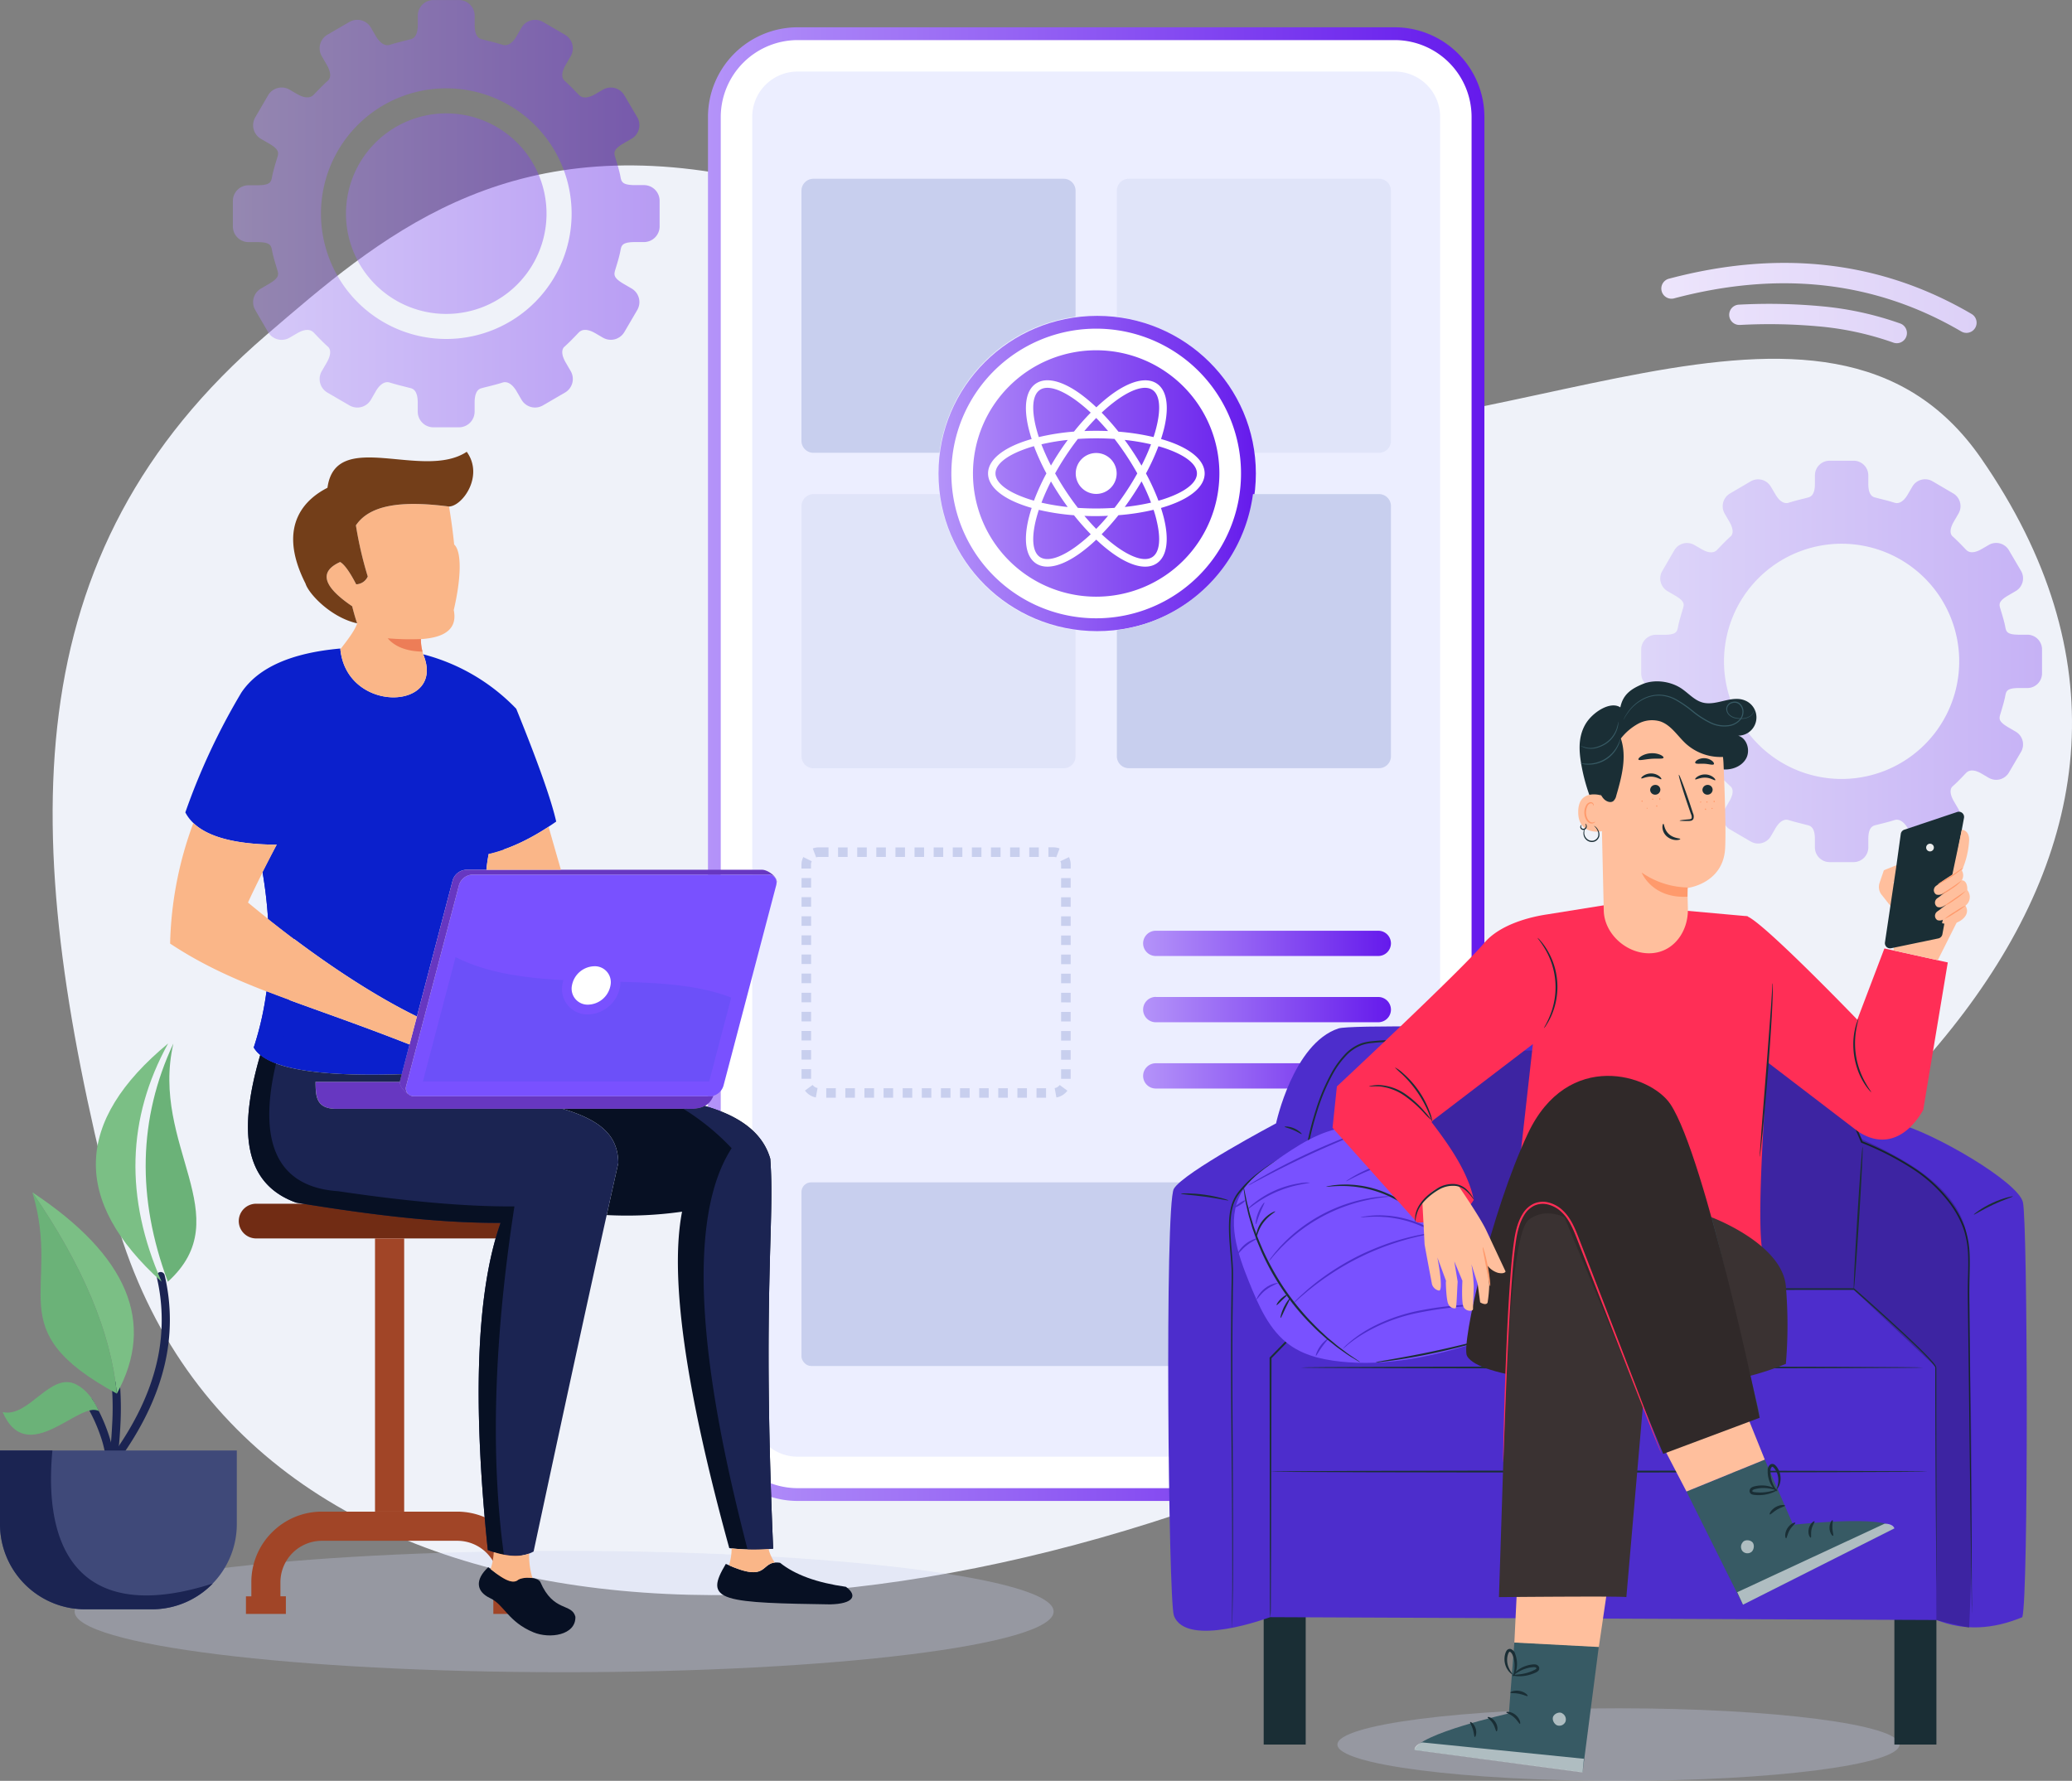 <svg xmlns="http://www.w3.org/2000/svg" xmlns:xlink="http://www.w3.org/1999/xlink" id="Layer_1" data-name="Layer 1" viewBox="0 0 1021.81 878.28"><rect x="0" y="0" width="1021.81" height="878.28" fill="#808080" stroke="none"/><defs><style>.cls-1{fill:#eff2f9;}.cls-1,.cls-10,.cls-11,.cls-12,.cls-13,.cls-14,.cls-15,.cls-16,.cls-17,.cls-18,.cls-19,.cls-2,.cls-20,.cls-21,.cls-22,.cls-23,.cls-24,.cls-25,.cls-29,.cls-31,.cls-4,.cls-5,.cls-6,.cls-8,.cls-9{fill-rule:evenodd;}.cls-2,.cls-29,.cls-30,.cls-4{fill:#c8cfee;}.cls-2,.cls-3{opacity:0.3;}.cls-5{fill:url(#linear-gradient);}.cls-6{fill:url(#linear-gradient-2);}.cls-7{opacity:0.4;}.cls-8{fill:url(#linear-gradient-3);}.cls-9{fill:#1b2452;}.cls-10{fill:#7bbf85;}.cls-11{fill:#6bb278;}.cls-12{fill:#3f4979;}.cls-13{fill:url(#linear-gradient-4);}.cls-14,.cls-43{fill:#fff;}.cls-15{fill:#eceeff;}.cls-16{fill:#071023;}.cls-17,.cls-35{fill:#7951ff;}.cls-18{fill:#0b20cc;}.cls-19{fill:#6737c1;}.cls-20{fill:#6c50f9;}.cls-21{fill:#fab688;}.cls-22{fill:#733e19;}.cls-23{fill:#ed7d57;}.cls-24{fill:#712c14;}.cls-25,.cls-26{fill:#a14527;}.cls-27,.cls-29{opacity:0.33;}.cls-28{fill:url(#linear-gradient-5);}.cls-31{fill:url(#linear-gradient-6);}.cls-32{fill:#1a2e35;}.cls-33{fill:#4d2dcc;}.cls-34{opacity:0.21;}.cls-36{fill:#ff4f5b;}.cls-37{fill:#ff2e56;}.cls-38{fill:#ffbf9d;}.cls-39{fill:#ececec;}.cls-40{fill:#ff9a6c;}.cls-41{fill:#375a64;}.cls-42{opacity:0.6;}.cls-44{fill:#3a3232;}.cls-45{fill:#302929;}</style><linearGradient id="linear-gradient" x1="825.08" y1="345.18" x2="1022.7" y2="345.18" gradientUnits="userSpaceOnUse"><stop offset="0" stop-color="#b493f9"></stop><stop offset="1" stop-color="#651aec"></stop></linearGradient><linearGradient id="linear-gradient-2" x1="834.99" y1="168.44" x2="990.51" y2="168.44" gradientUnits="userSpaceOnUse"><stop offset="0" stop-color="#ede5fc"></stop><stop offset="1" stop-color="#dcd0f7"></stop></linearGradient><linearGradient id="linear-gradient-3" x1="130.55" y1="124.34" x2="340.96" y2="124.34" xlink:href="#linear-gradient"></linearGradient><linearGradient id="linear-gradient-4" x1="364.86" y1="395.83" x2="747.75" y2="395.83" xlink:href="#linear-gradient"></linearGradient><linearGradient id="linear-gradient-5" x1="462.83" y1="233.52" x2="619.33" y2="233.52" xlink:href="#linear-gradient"></linearGradient><linearGradient id="linear-gradient-6" x1="579.44" y1="516.87" x2="701.66" y2="516.87" xlink:href="#linear-gradient"></linearGradient></defs><title>reactnative</title><path class="cls-1" d="M378.47,105.94c80.32,15.72,146.2,116.36,226,125.31C755.38,248.17,915.91,134.14,992.69,245c134.79,194.64-53.33,371.59-311.54,487.55S127.86,839.51,70.32,610.85C25.17,431.41,21.67,292,147,184.23,202.67,136.41,263,83.32,378.47,105.94Z" transform="translate(-15.71 -18.98)"></path><path class="cls-2" d="M293.91,843.69c133,0,241.41-13.45,241.41-29.94s-108.45-29.91-241.41-29.91S52.5,797.27,52.5,813.75,160.94,843.69,293.91,843.69Z" transform="translate(-15.71 -18.98)"></path><g class="cls-3"><path class="cls-4" d="M813.85,897.26c76.34,0,138.61-8,138.61-17.9s-62.27-17.89-138.61-17.89-138.6,8-138.6,17.89S737.52,897.26,813.85,897.26Z" transform="translate(-15.71 -18.98)"></path></g><g class="cls-3"><path class="cls-5" d="M879.09,256.36l-10.23,6a7.29,7.29,0,0,0-2.63,9.92l2.26,3.88c2.67,4.58,1.51,6.63.68,7.37-2.27,2-4.38,4.26-6.51,6.46-.61.65-2.6,2.87-7.79-.16l-3.58-2.07a7.25,7.25,0,0,0-9.9,2.63l-5.95,10.23a7.26,7.26,0,0,0,2.61,9.9l3.54,2.06c4.87,2.83,4.74,4.29,4.13,6.37-.85,2.83-1.75,5.68-2.38,8.6-.54,2.62-.29,4.49-6.93,4.49h-4.07a7.28,7.28,0,0,0-7.26,7.25v11.84a7.27,7.27,0,0,0,7.26,7.25h4.07c6.64,0,6.39,1.88,6.93,4.49.63,2.94,1.53,5.77,2.38,8.62.61,2.06.74,3.52-4.13,6.35l-3.54,2.06a7.28,7.28,0,0,0-2.61,9.92L841.39,400a7.26,7.26,0,0,0,9.9,2.62l3.58-2.08c5.19-3,7.18-.81,7.79-.16,2.13,2.2,4.24,4.42,6.51,6.46.83.74,2,2.81-.68,7.39l-2.26,3.88a7.29,7.29,0,0,0,2.63,9.92L879.09,434a7.27,7.27,0,0,0,9.92-2.62l2.26-3.88c2.69-4.63,5.36-4.45,6.48-4.09,3.26,1,6.27,1.71,9.65,2.58,1.22.32,3.33,1.21,3.33,6.75v4.16a7.26,7.26,0,0,0,7.26,7.25h11.83a7.27,7.27,0,0,0,7.25-7.25v-4.16c0-5.54,2.09-6.43,3.34-6.75,3.35-.87,6.37-1.55,9.63-2.58,1.14-.36,3.79-.54,6.5,4.09l2.25,3.88a7.26,7.26,0,0,0,9.92,2.62L978.94,428a7.28,7.28,0,0,0,2.62-9.92l-2.26-3.88c-2.67-4.58-1.5-6.65-.68-7.39,2.29-2,4.4-4.26,6.51-6.46.63-.65,2.6-2.85,7.79.16l3.57,2.08a7.28,7.28,0,0,0,9.92-2.62l6-10.23a7.28,7.28,0,0,0-2.64-9.92l-3.53-2.06c-4.87-2.83-4.75-4.29-4.13-6.35.84-2.85,1.76-5.68,2.38-8.62.56-2.61.3-4.49,6.94-4.49h4.06a7.25,7.25,0,0,0,7.25-7.25V339.25a7.26,7.26,0,0,0-7.25-7.25h-4.06c-6.64,0-6.38-1.87-6.94-4.49-.62-2.92-1.54-5.77-2.38-8.6-.62-2.08-.74-3.54,4.13-6.37l3.53-2.06a7.26,7.26,0,0,0,2.64-9.9l-6-10.23a7.27,7.27,0,0,0-9.92-2.63l-3.57,2.07c-5.19,3-7.16.81-7.79.16-2.11-2.2-4.22-4.42-6.51-6.46-.82-.74-2-2.79.68-7.37l2.26-3.88a7.27,7.27,0,0,0-2.62-9.92l-10.23-6a7.27,7.27,0,0,0-9.92,2.64l-2.25,3.86c-2.71,4.65-5.36,4.47-6.5,4.11-3.26-1.05-6.28-1.71-9.63-2.6-1.25-.32-3.34-1.21-3.34-6.74v-4.15a7.26,7.26,0,0,0-7.25-7.25H918a7.25,7.25,0,0,0-7.26,7.25v4.15c0,5.53-2.11,6.42-3.33,6.74-3.38.89-6.39,1.55-9.65,2.6-1.12.36-3.79.54-6.48-4.11L889,259a7.27,7.27,0,0,0-9.92-2.64Zm44.81,30.78a58,58,0,1,1-58,58A58,58,0,0,1,923.9,287.14Z" transform="translate(-15.71 -18.98)"></path></g><path class="cls-6" d="M841.3,166.13a5,5,0,0,1-2.58-9.69Q921.09,134.61,988,173.82a5,5,0,1,1-5.07,8.64q-63.29-37.08-141.66-16.33Zm32.42,13.11a269.89,269.89,0,0,1,40.22.83,149.28,149.28,0,0,1,35.45,7.87,5,5,0,0,0,3.43-9.42,158.39,158.39,0,0,0-37.81-8.4,279.93,279.93,0,0,0-41.78-.89,5,5,0,0,0,.49,10Z" transform="translate(-15.71 -18.98)"></path><g class="cls-7"><path class="cls-8" d="M188.06,29.77l-10.9,6.34a7.74,7.74,0,0,0-2.78,10.56l2.4,4.13c2.82,4.88,1.59,7.08.72,7.88-2.43,2.17-4.68,4.52-6.93,6.86-.67.7-2.77,3-8.31-.16l-3.79-2.21A7.74,7.74,0,0,0,147.91,66l-6.34,10.89a7.76,7.76,0,0,0,2.8,10.56l3.76,2.17c5.19,3,5.05,4.58,4.4,6.77-.9,3-1.88,6.06-2.53,9.18-.59,2.79-.33,4.77-7.39,4.77h-4.33a7.75,7.75,0,0,0-7.73,7.73v12.61a7.74,7.74,0,0,0,7.73,7.71h4.33c7.06,0,6.8,2,7.39,4.79.65,3.12,1.63,6.14,2.53,9.16.65,2.21.79,3.77-4.4,6.77l-3.76,2.19a7.76,7.76,0,0,0-2.8,10.56l6.34,10.89a7.75,7.75,0,0,0,10.56,2.8l3.79-2.21c5.54-3.21,7.64-.87,8.31-.18,2.25,2.36,4.5,4.71,6.93,6.88.87.78,2.1,3-.72,7.86l-2.4,4.13a7.74,7.74,0,0,0,2.78,10.56l10.9,6.34a7.74,7.74,0,0,0,10.56-2.8L201,212c2.87-4.94,5.7-4.75,6.9-4.36,3.48,1.09,6.68,1.82,10.26,2.75,1.32.34,3.56,1.29,3.56,7.18V222a7.73,7.73,0,0,0,7.73,7.72h12.59a7.74,7.74,0,0,0,7.73-7.72v-4.43c0-5.89,2.24-6.84,3.54-7.18,3.6-.93,6.8-1.66,10.28-2.75,1.2-.39,4-.58,6.9,4.36l2.4,4.12a7.74,7.74,0,0,0,10.56,2.8l10.9-6.34A7.74,7.74,0,0,0,297.15,202l-2.4-4.13c-2.84-4.87-1.6-7.08-.72-7.86,2.43-2.17,4.68-4.52,6.93-6.88.67-.69,2.77-3,8.31.18l3.79,2.21a7.75,7.75,0,0,0,10.56-2.8L330,171.83a7.76,7.76,0,0,0-2.8-10.56l-3.76-2.19c-5.19-3-5-4.56-4.4-6.77.9-3,1.88-6,2.53-9.16.59-2.79.33-4.79,7.39-4.79h4.33a7.72,7.72,0,0,0,7.71-7.71V118a7.73,7.73,0,0,0-7.71-7.73h-4.33c-7.06,0-6.8-2-7.39-4.77-.65-3.12-1.63-6.16-2.53-9.18-.65-2.19-.79-3.75,4.4-6.77l3.76-2.17A7.76,7.76,0,0,0,330,76.86L323.62,66a7.74,7.74,0,0,0-10.56-2.8l-3.79,2.21c-5.54,3.21-7.64.86-8.31.16-2.25-2.34-4.5-4.69-6.93-6.86-.88-.8-2.12-3,.72-7.88l2.4-4.13a7.74,7.74,0,0,0-2.78-10.56l-10.9-6.34a7.75,7.75,0,0,0-10.56,2.8l-2.4,4.12c-2.87,5-5.7,4.75-6.9,4.38-3.48-1.11-6.68-1.82-10.28-2.75-1.3-.34-3.54-1.3-3.54-7.2V26.71A7.74,7.74,0,0,0,242.06,19H229.47a7.73,7.73,0,0,0-7.73,7.73v4.41c0,5.9-2.24,6.86-3.56,7.2-3.58.93-6.78,1.64-10.26,2.75-1.2.37-4,.58-6.9-4.38l-2.4-4.12a7.76,7.76,0,0,0-10.56-2.8Zm47.7,45.13a49.45,49.45,0,1,1-49.43,49.44A49.44,49.44,0,0,1,235.76,74.9Zm0-12.35A61.8,61.8,0,1,1,174,124.34,61.78,61.78,0,0,1,235.76,62.55Z" transform="translate(-15.71 -18.98)"></path></g><path class="cls-9" d="M93,648.79a2,2,0,0,1,1.49-2.42,2,2,0,0,1,2.42,1.52,96,96,0,0,1-.12,44.64c-3.67,15.32-11.17,31.19-23.27,47.69a2,2,0,0,1-2.82.44,2,2,0,0,1-.43-2.81c11.78-16.09,19.06-31.46,22.61-46.25A92.18,92.18,0,0,0,93,648.79Z" transform="translate(-15.71 -18.98)"></path><path class="cls-10" d="M95.4,651.09Q68.08,589,98.61,533.6,29,591.21,95.4,651.09Z" transform="translate(-15.71 -18.98)"></path><path class="cls-11" d="M101.21,533.6Q75.32,589,98.5,651.09C134,618.94,89.62,584.06,101.21,533.6Z" transform="translate(-15.71 -18.98)"></path><path class="cls-9" d="M70.86,702.48a2,2,0,0,1,1.83-2.18,2,2,0,0,1,2.2,1.81,152.86,152.86,0,0,1,.18,20,223.34,223.34,0,0,1-2.25,22.25,2,2,0,0,1-4-.61A208,208,0,0,0,71,721.89,139.56,139.56,0,0,0,70.86,702.48Z" transform="translate(-15.71 -18.98)"></path><path class="cls-10" d="M73.33,706.29Q102.22,653.7,31.67,607,69,661.09,73.33,706.29Z" transform="translate(-15.71 -18.98)"></path><path class="cls-11" d="M73.33,706.29Q69,661.08,31.67,607C46.44,656.1,14.39,674.27,73.33,706.29Z" transform="translate(-15.71 -18.98)"></path><path class="cls-9" d="M72.3,742.45a2,2,0,0,1-4,.12,53.78,53.78,0,0,0-2.89-15,79.9,79.9,0,0,0-7.48-16.13,2,2,0,0,1,.66-2.79,2,2,0,0,1,2.77.66,84.78,84.78,0,0,1,7.87,17A58.78,58.78,0,0,1,72.3,742.45Z" transform="translate(-15.71 -18.98)"></path><path class="cls-11" d="M17,715.36c12.15,28,38.18-6.06,47.5-.42-2.79-6.33-6.7-10.85-11.08-13.12C40.55,695.09,29.89,718.46,17,715.36Z" transform="translate(-15.71 -18.98)"></path><path class="cls-12" d="M132.49,734.33v36.5a42,42,0,0,1-41.85,41.82H57.54a42,42,0,0,1-41.83-41.82v-36.5Z" transform="translate(-15.71 -18.98)"></path><path class="cls-9" d="M120.66,799.92C63.53,818.28,36.1,793,41.55,734.33H15.71v36.5a42,42,0,0,0,41.83,41.82h33.1A41.78,41.78,0,0,0,120.66,799.92Z" transform="translate(-15.71 -18.98)"></path><path class="cls-13" d="M409,32.44h294.6a44.26,44.26,0,0,1,44.14,44.13V715.09a44.26,44.26,0,0,1-44.14,44.12H409a44.27,44.27,0,0,1-44.15-44.12V76.57A44.27,44.27,0,0,1,409,32.44Z" transform="translate(-15.71 -18.98)"></path><path class="cls-14" d="M409,38.75h294.6a37.93,37.93,0,0,1,37.82,37.82V715.09a37.94,37.94,0,0,1-37.82,37.82H409a38,38,0,0,1-37.85-37.82V76.57A38,38,0,0,1,409,38.75Z" transform="translate(-15.71 -18.98)"></path><path class="cls-15" d="M409,54.27h294.6a22.37,22.37,0,0,1,22.31,22.3V715.09a22.37,22.37,0,0,1-22.31,22.29H409a22.36,22.36,0,0,1-22.32-22.29V76.57A22.36,22.36,0,0,1,409,54.27Z" transform="translate(-15.71 -18.98)"></path><path class="cls-16" d="M425,810.22c-23.62-.37-41.26-.66-49.43-3.24-8.79-2.77-7-8.15-1.92-16.73,22.26,10.24,16.32-2.1,26.75-.54q11,8.84,32.49,11.85C438.92,806,436.44,810,425,810.22Z" transform="translate(-15.71 -18.98)"></path><path class="cls-17" d="M394.61,450.31H248.67a7.29,7.29,0,0,0-6.61,5.23l-26,98.88c-.76,2.87,1,5.23,3.85,5.23H365.89a7.29,7.29,0,0,0,6.61-5.23l26-98.88C399.22,452.67,397.49,450.31,394.61,450.31Z" transform="translate(-15.71 -18.98)"></path><path class="cls-18" d="M238.94,453.16,221.31,520.3c-21.17-10.34-46.67-26.92-73.42-48.19a221.46,221.46,0,0,0-2.68-22.89c2.16-4.26,4.5-8.81,7.06-13.65q-37-.24-45.16-15.93a323.37,323.37,0,0,1,27.69-59.19q12.45-18.39,48.73-21.63c2.82,32.45,52.59,30.78,40.89,2.85a97.43,97.43,0,0,1,45.88,26.86Q286.47,408.4,290,424.16q-17.58,12.3-33.28,15.92a70.13,70.13,0,0,0-1.14,7.85H245.54A7.31,7.31,0,0,0,238.94,453.16Z" transform="translate(-15.71 -18.98)"></path><path class="cls-19" d="M221.31,520.3l17.63-67.14a7.31,7.31,0,0,1,6.6-5.23h146c2.87,0,8,3.72,7.15,6.57a3.83,3.83,0,0,0-4-4.19H248.67a7.29,7.29,0,0,0-6.61,5.23l-26,98.88a4.08,4.08,0,0,0,1,4.22c-2.42-1.55-4.71-4.55-4.16-6.59Z" transform="translate(-15.71 -18.98)"></path><path class="cls-19" d="M220,559.65H365.89a5.93,5.93,0,0,0,1.62-.23c-2.91,7.54-10.8,6.42-13.89,6.4h-173c-9.37-.41-9.14-7-9.26-13.31h41.59c-.14,2,2,4.68,4.23,6.13A4.05,4.05,0,0,0,220,559.65Z" transform="translate(-15.71 -18.98)"></path><path class="cls-20" d="M240.38,491c15.64,7.91,34.15,10.34,53.18,11.33a17.67,17.67,0,0,0-.49,2.09,12.5,12.5,0,0,0,12.55,14.85,16.52,16.52,0,0,0,15.87-13.67,12.54,12.54,0,0,0,.17-2.42c19.77.52,38.85,1.61,54.64,7.79l-10.85,41.35H224.27Z" transform="translate(-15.71 -18.98)"></path><path class="cls-14" d="M308.77,495.51a11.51,11.51,0,0,0-11,9.47,7.88,7.88,0,0,0,8,9.47,11.51,11.51,0,0,0,11-9.47A7.87,7.87,0,0,0,308.77,495.51Z" transform="translate(-15.71 -18.98)"></path><path class="cls-18" d="M140.85,535.56a152.6,152.6,0,0,0,6.28-27.63c19.66,7.61,42.14,15,70.55,26.17l-3.84,14.64Q149.43,550.83,140.85,535.56Z" transform="translate(-15.71 -18.98)"></path><path class="cls-21" d="M217.68,534.1c-28.41-11.21-50.89-18.56-70.55-26.17-17.32-6.7-32.45-13.61-47.53-23.6a181.78,181.78,0,0,1,11.46-59.44q11,10.49,41.21,10.68Q143.51,452.1,138,464.09c30.31,25.13,59.53,44.61,83.3,56.21Z" transform="translate(-15.71 -18.98)"></path><path class="cls-21" d="M286.24,426.72q3.28,11.49,6.08,21.21H255.61a70.13,70.13,0,0,1,1.14-7.85Q270.76,436.86,286.24,426.72Z" transform="translate(-15.71 -18.98)"></path><path class="cls-16" d="M375.35,782.48Q342.8,664.37,352.07,616.55a191.8,191.8,0,0,1-37.17,1.67c1.89-8.53,3.79-17.07,5.73-25.71-.22-11.75-6.22-20.44-27.49-26.69h60.48c2.07,0,6.26.51,9.69-1.39,19.48,5.56,29,14.75,32.25,26,2.37,30.89-4,66.07,1.44,192.31A100.92,100.92,0,0,1,375.35,782.48Z" transform="translate(-15.71 -18.98)"></path><path class="cls-9" d="M352.68,565.82h.94c2.07,0,6.26.51,9.69-1.39,19.48,5.56,29,14.75,32.25,26,2.37,30.89-4,66.07,1.44,192.31a95.34,95.34,0,0,1-12.63.43c-11.21-43.89-37.9-151.53-7.85-197.91A116.46,116.46,0,0,0,352.68,565.82Z" transform="translate(-15.71 -18.98)"></path><path class="cls-21" d="M183.57,339.16c3.85-4.93,7.26-9.49,8.27-12.74-.78-2.22-1.6-5-2.45-8.42q-21.72-14.78-5.94-21.83,3.18,1.77,7.91,11a6.49,6.49,0,0,0,5.71-3.85,186.18,186.18,0,0,1-5.84-25.23c7.13-10.62,23.82-12.13,45.92-9.28,1,5.9,1.87,12.13,2.53,18.7,3.91,3.6,3.4,17-.2,32.34q2.7,13.13-16.2,14.32a26.9,26.9,0,0,0,1.14,7.52h0v0l0,.08C236,369.5,186.71,371.22,183.57,339.16Z" transform="translate(-15.71 -18.98)"></path><path class="cls-22" d="M237.15,268.79c-22.1-2.87-38.79-1.34-45.92,9.28a186.18,186.18,0,0,0,5.84,25.23,6.49,6.49,0,0,1-5.71,3.85q-4.74-9.19-7.91-11-15.8,7.08,5.94,21.83c.85,3.4,1.67,6.2,2.45,8.42-13-2.92-23.93-14.58-25.47-19.63-15.2-30,1.75-42.61,10.83-47.23,4-29.67,47.08-3.43,68.68-17.75C254.46,253.67,243.84,268.54,237.15,268.79Z" transform="translate(-15.71 -18.98)"></path><path class="cls-23" d="M206.91,333.78a130.92,130.92,0,0,0,16.37.37,22.35,22.35,0,0,0,.8,6.21C216.25,340.16,210.55,338,206.91,333.78Z" transform="translate(-15.71 -18.98)"></path><path class="cls-24" d="M273.68,612.63H142a8.57,8.57,0,0,0-8.54,8.56h0a8.58,8.58,0,0,0,8.54,8.56h131.7a8.6,8.6,0,0,0,8.56-8.56h0A8.59,8.59,0,0,0,273.68,612.63Z" transform="translate(-15.71 -18.98)"></path><path class="cls-25" d="M149.85,774.7a34.67,34.67,0,0,1,24.57-10.22h66.84A34.89,34.89,0,0,1,276,799.25v7h2.66v8.67H259v-8.67h2.69v-7a20.47,20.47,0,0,0-20.4-20.39H174.42A20.47,20.47,0,0,0,154,799.25v7h2.69v8.67H137v-8.67h2.66v-7A34.6,34.6,0,0,1,149.85,774.7Z" transform="translate(-15.71 -18.98)"></path><rect class="cls-26" x="184.94" y="610.77" width="14.38" height="134.73"></rect><path class="cls-9" d="M161.78,612.09c-25.47-9.14-28.93-34.51-17.72-72.83q13.8,11.28,69.78,9.48l-.86,3.31a1.7,1.7,0,0,0-.07.46H171.32c.12,6.33-.11,12.9,9.26,13.31H293.14c21.27,6.25,27.27,14.94,27.49,26.69-13.47,60.18-25.46,115.36-41.77,191.63q-8.25,4.64-22.59-.71-11.47-110.92,6.3-161.34C231.08,622.21,197.47,617.91,161.78,612.09Z" transform="translate(-15.71 -18.98)"></path><path class="cls-16" d="M161.78,612.09c-25.47-9.14-28.93-34.51-17.72-72.83a27.22,27.22,0,0,0,7.77,4.21c-9.27,39.38.82,61,30.74,63q52.37,7.77,86.83,7.47-15.18,98.49-5.21,171.73a48.06,48.06,0,0,1-7.92-2.27q-11.47-110.92,6.3-161.34C231.08,622.21,197.47,617.91,161.78,612.09Z" transform="translate(-15.71 -18.98)"></path><path class="cls-21" d="M394.71,782.92a21.72,21.72,0,0,0,3.09,6.69c-6.81.64-4.18,9.41-22.58,1.36a28.56,28.56,0,0,0,1.3-8.37A101.35,101.35,0,0,0,394.71,782.92Z" transform="translate(-15.71 -18.98)"></path><path class="cls-16" d="M278.79,824c-12.53-5.18-14.42-13.6-21.31-16.82s-7.74-9-1-15.29c5,4,11.22,8.94,14.53,6.32,2.19-1.73,9.66-1.63,11.14.92,6.5,15.11,15.54,10.32,17.32,17.2C299.72,825.52,286.68,827.29,278.79,824Z" transform="translate(-15.71 -18.98)"></path><path class="cls-21" d="M276.65,785.16a38.59,38.59,0,0,0,1.65,12.09c-2.69-.43-5.91,0-7.24,1-3.05,2.41-8.62-1.63-13.41-5.43a32.89,32.89,0,0,0,1.56-8.37Q269.73,787.73,276.65,785.16Z" transform="translate(-15.71 -18.98)"></path><path class="cls-18" d="M152.27,435.57a170.94,170.94,0,0,0,10.29-23.67c-1.95,11.54-1.85,19.86-5,29.36a200.89,200.89,0,0,1,3.33,40.92q-6.45-4.85-13-10.07a221.46,221.46,0,0,0-2.68-22.89c2.16-4.26,4.5-8.81,7.06-13.65Zm112,2.31a69.24,69.24,0,0,1-7.54,2.2q1.39-22,1.85-36.42,4.26,21.24,5.69,34.22ZM140.85,535.56a152.6,152.6,0,0,0,6.28-27.63c3.65,1.41,7.39,2.81,11.24,4.23a272.74,272.74,0,0,1-6.57,31.3Q143.57,540.37,140.85,535.56Z" transform="translate(-15.71 -18.98)"></path><path class="cls-4" d="M416.84,107.14h123.4a5.89,5.89,0,0,1,5.88,5.86v62.19A78,78,0,0,0,479,242.29H416.84a5.89,5.89,0,0,1-5.89-5.86V113A5.9,5.9,0,0,1,416.84,107.14Z" transform="translate(-15.71 -18.98)"></path><g class="cls-27"><path class="cls-4" d="M572.37,107.14H695.78a5.89,5.89,0,0,1,5.88,5.86V236.43a5.89,5.89,0,0,1-5.88,5.86H633.61a78,78,0,0,0-67.12-67.1V113A5.88,5.88,0,0,1,572.37,107.14Z" transform="translate(-15.71 -18.98)"></path></g><ellipse class="cls-28" cx="541.08" cy="233.52" rx="78.25" ry="77.74"></ellipse><path class="cls-29" d="M411,392V268.54a5.91,5.91,0,0,1,5.89-5.88H479a78,78,0,0,0,67.12,67.12V392a5.89,5.89,0,0,1-5.88,5.87H416.84A5.9,5.9,0,0,1,411,392Z" transform="translate(-15.71 -18.98)"></path><path class="cls-4" d="M695.78,397.83H572.37a5.88,5.88,0,0,1-5.88-5.87V329.78a78,78,0,0,0,67.12-67.12h62.17a5.9,5.9,0,0,1,5.88,5.88V392A5.89,5.89,0,0,1,695.78,397.83Z" transform="translate(-15.71 -18.98)"></path><path class="cls-14" d="M556.3,181.07a71.42,71.42,0,1,1-71.42,71.41,71.41,71.41,0,0,1,71.42-71.41Zm0,10.66a60.76,60.76,0,1,0,60.75,60.75A60.74,60.74,0,0,0,556.3,191.73Z" transform="translate(-15.71 -18.98)"></path><path class="cls-14" d="M562.16,231.56q-2.92-3.47-5.86-6.44c-1.95,2-3.9,4.15-5.85,6.44q5.85-.24,11.71,0Zm5.11.31a122.19,122.19,0,0,0-8.28-9.38,76,76,0,0,1,7.55-6.28c7.44-5.32,13.86-7.4,17.52-4.93s4.18,9.2,2,18.1c-.4,1.66-.88,3.39-1.48,5.16a114.31,114.31,0,0,0-17.33-2.67Zm11.4,16.7a103.23,103.23,0,0,0,4.67-10.46,103.94,103.94,0,0,0-13-2.17,144.37,144.37,0,0,1,8.28,12.63Zm2.18,3.91A110.3,110.3,0,0,0,587,239.05c1.8.5,3.5,1.06,5.11,1.66,8.56,3.17,13.87,7.35,13.87,11.77s-5.31,8.61-13.87,11.78c-1.61.6-3.31,1.16-5.11,1.66a111.1,111.1,0,0,0-6.15-13.44Zm7.39,17c.58,1.8,1.09,3.55,1.5,5.23,2.53,10.46,1.54,18.65-3.57,22.1s-13.08,1.28-21.83-5a77.5,77.5,0,0,1-8-6.69,77.44,77.44,0,0,1-8,6.69c-8.46,6.08-16.18,8.28-21.3,5.32h0l-.49-.32c-5.1-3.45-6.1-11.64-3.57-22.1.42-1.68.9-3.43,1.5-5.23-1.82-.53-3.56-1.08-5.18-1.7-10.08-3.73-16.33-9.14-16.33-15.3s6.25-11.56,16.33-15.31c1.62-.6,3.36-1.16,5.18-1.68-.6-1.8-1.08-3.55-1.5-5.23-2.53-10.46-1.53-18.65,3.57-22.1s13.08-1.28,21.83,5a80.4,80.4,0,0,1,8,6.71,80.46,80.46,0,0,1,8-6.71c8.75-6.26,16.73-8.42,21.83-5s6.1,11.64,3.57,22.1c-.41,1.68-.92,3.43-1.5,5.23q2.75.78,5.18,1.68c10.09,3.75,16.33,9.16,16.33,15.31s-6.24,11.57-16.33,15.3c-1.62.62-3.35,1.17-5.18,1.7Zm-34.61,13a120.05,120.05,0,0,1-8.28-9.39A113.52,113.52,0,0,1,528,270.43c-.57,1.77-1.06,3.5-1.48,5.16-2.14,8.88-1.64,15.61,2,18.08l0,0c3.66,2.45,10.09.39,17.52-4.93a77.18,77.18,0,0,0,7.56-6.28ZM542.23,269A139.93,139.93,0,0,1,534,256.4a107.41,107.41,0,0,0-4.69,10.48,108.25,108.25,0,0,0,13,2.15Zm-10.48-16.55a113.28,113.28,0,0,1-6.14-13.43c-1.8.5-3.52,1.06-5.1,1.66-8.59,3.17-13.88,7.35-13.88,11.77s5.29,8.61,13.88,11.78c1.58.6,3.3,1.16,5.1,1.66a111,111,0,0,1,6.14-13.44Zm54.33,23.11c-.4-1.66-.88-3.39-1.48-5.16a113.11,113.11,0,0,1-17.33,2.66,124.33,124.33,0,0,1-8.28,9.39,74.84,74.84,0,0,0,7.55,6.28c7.44,5.32,13.86,7.4,17.52,4.93s4.18-9.22,2-18.1Zm-2.74-8.71a102.5,102.5,0,0,0-4.67-10.48A144.37,144.37,0,0,1,570.39,269a107.9,107.9,0,0,0,13-2.15Zm-6.77-14.4a135.18,135.18,0,0,1-11.23,17,136.35,136.35,0,0,1-18.08,0,138.09,138.09,0,0,1-11.22-17,138.74,138.74,0,0,1,11.22-17,136.35,136.35,0,0,1,18.08,0,137.67,137.67,0,0,1,11.23,17Zm-22.94-30a118.05,118.05,0,0,0-8.28,9.38A114.73,114.73,0,0,0,528,234.54c-.57-1.77-1.06-3.5-1.48-5.16-2.14-8.9-1.64-15.63,2-18.1s10.09-.39,17.52,4.93a77.18,77.18,0,0,1,7.56,6.28Zm-24.37,15.62A108.23,108.23,0,0,0,534,248.57a137.17,137.17,0,0,1,8.28-12.63,104.28,104.28,0,0,0-13,2.17Zm21.19,35.28c1.95,2.31,3.9,4.48,5.85,6.46,2-2,3.91-4.15,5.86-6.46Q556.31,273.66,550.45,273.39Z" transform="translate(-15.71 -18.98)"></path><path class="cls-14" d="M556.3,262.57a10.09,10.09,0,1,0-10.09-10.09A10.1,10.1,0,0,0,556.3,262.57Z" transform="translate(-15.71 -18.98)"></path><path class="cls-4" d="M424.29,436.9v4.71h-5l-.18,0h0a4,4,0,0,0-.91.21l-1.67-4.4a8.61,8.61,0,0,1,3-.54Zm-12.43,4.76a8.55,8.55,0,0,0-.91,3.85v1.82h4.71v-1.82l0-.31v0l0-.18h0a3.93,3.93,0,0,1,.38-1.28l-4.22-2.11ZM411,452h4.71v4.72H411V452Zm0,9.43h4.71v4.71H411v-4.71Zm0,9.43h4.71v4.71H411V470.9Zm0,9.42h4.71V485H411v-4.71Zm0,9.44h4.71v4.7H411v-4.7Zm0,9.41h4.71v4.73H411v-4.73Zm0,9.44h4.71v4.71H411v-4.71Zm0,9.41h4.71v4.73H411V518Zm0,9.44h4.71v4.71H411v-4.71Zm0,9.43h4.71v4.71H411v-4.71Zm0,9.42h4.71V551H411v-4.71Zm1.68,10.55a8.55,8.55,0,0,0,5.36,3.39l.85-4.63a4.21,4.21,0,0,1-1.72-.8c-.21-.2-.39-.37-.59-.59l-.11-.15-3.79,2.78Zm10.5,3.54v-4.71h4.71v4.71Zm9.42,0v-4.71h4.71v4.71Zm9.41,0v-4.71h4.73v4.71Zm9.44,0v-4.71h4.71v4.71Zm9.43,0v-4.71h4.71v4.71Zm9.42,0v-4.71H475v4.71Zm9.43,0v-4.71h4.71v4.71Zm9.42,0v-4.71h4.73v4.71Zm9.44,0v-4.71h4.7v4.71Zm9.41,0v-4.71h4.73v4.71Zm9.44,0v-4.71h4.7v4.71Zm9.43,0v-4.71h4.71v4.71Zm9.83-.13a8.71,8.71,0,0,0,5.4-3.35l-3.81-2.8,0,0-.09.13a8.35,8.35,0,0,1-.6.59,5.64,5.64,0,0,1-.57.38,3.51,3.51,0,0,1-1.2.42l.85,4.65Zm7.09-9.2H539v-4.71h4.71v4.71Zm0-9.43H539v-4.71h4.71v4.71Zm0-9.42H539v-4.71h4.71v4.71Zm0-9.43H539v-4.71h4.71v4.71Zm0-9.42H539v-4.73h4.71v4.73Zm0-9.44H539v-4.7h4.71v4.7Zm0-9.41H539v-4.73h4.71v4.73Zm0-9.44H539v-4.7h4.71v4.7Zm0-9.43H539v-4.71h4.71v4.71Zm0-9.42H539v-4.71h4.71v4.71Zm0-9.41H539v-4.73h4.71v4.73Zm0-9.44H539v-2.16l0-.18h0a4.36,4.36,0,0,0-.38-1.26l4.26-2.05a8.71,8.71,0,0,1,.86,3.77v1.87Zm-5.55-9.92a8.77,8.77,0,0,0-3.05-.56h-2.46v4.71h2.73l.18,0h0a4.17,4.17,0,0,1,.94.23l1.68-4.4ZM528,436.9v4.71h-4.71V436.9Zm-9.44,0v4.71h-4.71V436.9Zm-9.42,0v4.71H504.4V436.9Zm-9.43,0v4.71H495V436.9Zm-9.42,0v4.71h-4.72V436.9Zm-9.43,0v4.71h-4.71V436.9Zm-9.44,0v4.71h-4.7V436.9Zm-9.41,0v4.71h-4.71V436.9Zm-9.44,0v4.71h-4.71V436.9Zm-9.41,0v4.71h-4.71V436.9Zm-9.44,0v4.71H429V436.9Z" transform="translate(-15.71 -18.98)"></path><rect class="cls-30" x="395.24" y="583.11" width="290.7" height="90.58" rx="4.76"></rect><path class="cls-31" d="M585.68,478H695.42a6.25,6.25,0,0,1,6.24,6.22h0a6.27,6.27,0,0,1-6.24,6.24H585.68a6.25,6.25,0,0,1-6.24-6.24h0a6.24,6.24,0,0,1,6.24-6.22Zm0,65.35H695.42a6.26,6.26,0,0,1,6.24,6.23h0a6.26,6.26,0,0,1-6.24,6.24H585.68a6.25,6.25,0,0,1-6.24-6.24h0a6.25,6.25,0,0,1,6.24-6.23Zm0-32.68H695.42a6.27,6.27,0,0,1,6.24,6.24h0a6.25,6.25,0,0,1-6.24,6.22H585.68a6.24,6.24,0,0,1-6.24-6.22h0A6.25,6.25,0,0,1,585.68,510.63Z" transform="translate(-15.71 -18.98)"></path><rect class="cls-32" x="949.94" y="798.58" width="20.72" height="80.78" transform="translate(1904.88 1658.96) rotate(180)"></rect><rect class="cls-32" x="638.9" y="798.58" width="20.72" height="80.78" transform="translate(1282.81 1658.96) rotate(180)"></rect><path class="cls-33" d="M594.6,605.26C599.25,597.21,645,573,645,573s8.41-39.4,30.76-46.81c10.9-3.62,258.56,3.56,258.56,3.56,10.07,6.08,17,43.25,17,43.25,17.82,4.49,59.65,28.82,62,38.89s2.8,194.58-.3,204.65c-14.47,6-28.58,6.84-42.28,1.39L642.1,816.52s-41.54,15.64-47.5-.84C591.9,808.18,590,613.31,594.6,605.26Z" transform="translate(-15.71 -18.98)"></path><path class="cls-32" d="M642.1,744.71c0-.25,72.6-.46,162.13-.46s162.15.21,162.15.46-72.59.47-162.15.47S642.1,745,642.1,744.71Z" transform="translate(-15.71 -18.98)"></path><path class="cls-32" d="M988.13,814.86s0-.42,0-1.24,0-2-.08-3.64c0-3.22-.12-8-.21-14.14-.16-12.38-.38-30.43-.67-53.23s-.58-50.36-1-81.7c-.06-3.91-.06-7.91.06-11.94s.22-8.12,0-12.24a43.77,43.77,0,0,0-2.39-12.22,48.1,48.1,0,0,0-6.05-11.26,71.19,71.19,0,0,0-19.35-18.07,143.4,143.4,0,0,0-24.77-12.63l-.16-.07-.07-.16L926,564.52l-3.78-9.06c-.63-1.51-1.26-3-1.9-4.56a19.12,19.12,0,0,0-2.31-4.27,17.48,17.48,0,0,0-7.61-5.94,17.67,17.67,0,0,0-4.76-1.18c-1.64-.15-3.36-.19-5-.3l-20.52-1.06c-27.62-1.39-56.23-2.72-85.54-3.83-14.84-.55-29.5-1.05-43.95-1.39s-28.69-.59-42.66-.35c-3.49.06-7,.16-10.41.37-1.73.07-3.44.24-5.14.4a23.18,23.18,0,0,0-5,1,20.53,20.53,0,0,0-8.18,5.6,44.32,44.32,0,0,0-5.89,8.08,96,96,0,0,0-7.8,18.19A153.74,153.74,0,0,0,660.78,585l0,.28-.27.07a54.27,54.27,0,0,0-12.77,5.4,90.6,90.6,0,0,0-11.38,7.56,51.83,51.83,0,0,0-9.52,9.3,19.52,19.52,0,0,0-3,5.73,33.44,33.44,0,0,0-1.17,6.33c-.67,8.61.78,17,1.09,25.28.13,4.16-.06,8.2-.08,12.21s-.09,8-.14,11.85c-.24,31.13.07,58.49.15,81.13s.08,40.57,0,52.83c-.09,6.12-.17,10.83-.21,14,0,1.58-.07,2.78-.08,3.61s-.06,1.22-.06,1.22,0-.41,0-1.22,0-2,0-3.62c0-3.2,0-7.91.07-14,0-12.27,0-30.19-.18-52.83s-.54-50-.35-81.14c0-3.89.07-7.84.11-11.85s.2-8.09.07-12.17c-.32-8.19-1.79-16.63-1.13-25.37a34,34,0,0,1,1.2-6.51,20.38,20.38,0,0,1,3.07-6,52.21,52.21,0,0,1,9.66-9.47A90.59,90.59,0,0,1,647.29,590a54.38,54.38,0,0,1,13-5.5l-.33.34a153,153,0,0,1,4.79-18.9,96.54,96.54,0,0,1,7.87-18.36,44.57,44.57,0,0,1,6-8.25,21.39,21.39,0,0,1,8.54-5.84,23.5,23.5,0,0,1,5.14-1c1.73-.17,3.46-.34,5.19-.42,3.47-.2,6.95-.31,10.45-.37,14-.24,28.24,0,42.7.34s29.12.83,44,1.38c29.32,1.11,57.93,2.45,85.55,3.85l20.52,1.08c1.7.1,3.37.14,5.09.3a18.46,18.46,0,0,1,13,7.49,20,20,0,0,1,2.41,4.45q.95,2.3,1.9,4.57l3.76,9.06q3.75,9,7.4,17.8l-.23-.23a144.35,144.35,0,0,1,24.9,12.73,71.65,71.65,0,0,1,19.53,18.3,48.34,48.34,0,0,1,6.14,11.45A44.88,44.88,0,0,1,987,636.68c.23,4.17.1,8.28,0,12.31s-.14,8-.08,11.91c.29,31.34.54,58.89.75,81.71s.33,40.85.43,53.23c0,6.16.06,10.91.08,14.14v3.64C988.15,814.44,988.13,814.86,988.13,814.86Z" transform="translate(-15.71 -18.98)"></path><g class="cls-34"><path d="M986.8,821.79c2.78-57.83.43-111.66-.06-169.55-.16-19.64,2.36-34.27-20-52.51-12.28-10-32.67-18.8-32.67-18.8-5.81-8.18-6.65-22.56-12.11-31-8.16-12.58-25.77-13.79-40.75-13.68l-158,1.19c-12.55.09-26.48.73-35.4,9.56-8.3,8.21-9.62,21-10.11,32.64q-.91,22.13-.18,44.27c.24,7.27.89,15.2,5.9,20.48,4.16,4.39,10.38,6.42,16.4,7,44.46,4.12,174.09,3.35,229.72,3.35l40.53,38.15L970.65,818Z" transform="translate(-15.71 -18.98)"></path></g><path class="cls-32" d="M657.12,693.41c0-.26,68.73-.47,153.5-.47s153.51.21,153.51.47-68.72.46-153.51.46S657.12,693.66,657.12,693.41Z" transform="translate(-15.71 -18.98)"></path><path class="cls-32" d="M642.1,816.52s0-.78-.05-2.31,0-3.81-.06-6.76c0-6,0-14.65-.08-25.77,0-22.29-.06-54.24-.1-93v-.16l.11-.11,33.18-34,.13-.13h.17l123.5,0,131,.05h.16l.12.1c9.34,8.25,18.24,16.25,26.55,24.06,4.14,3.93,8.19,7.74,11.82,11.81a20,20,0,0,1,1.3,1.59,8.1,8.1,0,0,1,.57.9,2.63,2.63,0,0,1,.18.64v.5c0,1.33,0,2.66,0,4q0,3.95,0,7.77c0,20.4.06,38.26.09,53V793c0,4,0,7,0,9.08q0,1.51,0,2.34c0,.52,0,.79,0,.79s0-.27,0-.79,0-1.32,0-2.34c0-2.08-.06-5.12-.1-9.08-.06-8-.14-19.6-.24-34.33s-.18-32.62-.28-53q0-3.82,0-7.77c0-1.31,0-2.64,0-4v-.5c0-.13-.06-.19-.11-.32a6.22,6.22,0,0,0-.51-.79c-.38-.53-.82-1-1.26-1.54-3.59-4-7.66-7.81-11.79-11.73-8.32-7.78-17.23-15.77-26.58-24l.27.1-131,.05-123.5,0,.31-.13c-11.81,12-23,23.47-33.25,33.9l.11-.26c-.1,38.75-.17,70.7-.23,93-.05,11.12-.09,19.82-.12,25.77,0,2.95,0,5.21-.06,6.76S642.1,816.52,642.1,816.52Z" transform="translate(-15.71 -18.98)"></path><path class="cls-32" d="M934.27,584.47c.25,0-.51,15.76-1.71,35.17s-2.38,35.13-2.64,35.11.51-15.76,1.71-35.17S934,584.46,934.27,584.47Z" transform="translate(-15.71 -18.98)"></path><path class="cls-32" d="M598.11,607.68c0-.24,5.34-.39,11.86.54s11.61,2.55,11.54,2.78-5.23-1-11.67-1.86S598.1,608,598.11,607.68Z" transform="translate(-15.71 -18.98)"></path><path class="cls-32" d="M649.24,574.67c0-.24,2.2-.28,4.65.78s3.94,2.66,3.77,2.83-1.84-1-4.14-2S649.21,574.94,649.24,574.67Z" transform="translate(-15.71 -18.98)"></path><path class="cls-32" d="M989.1,618c-.14-.18,3.65-3.22,9.06-5.73s10.16-3.48,10.21-3.25-4.51,1.61-9.82,4.1S989.26,618.2,989.1,618Z" transform="translate(-15.71 -18.98)"></path><path class="cls-35" d="M627.7,607.58c3.75-6.76,10.31-11.42,16.66-15.84,10.8-7.53,22.2-15.29,35.28-16.77,13.73-1.55,27.49,4.22,38.31,12.81,25.22,20,42.67,60.62,32.37,91.13-21.91,7.66-46.59,13.65-69.74,11.91-10.11-.76-20.55-2.58-28.8-8.48-10.2-7.29-15.4-19.54-20.12-31.15C626,637.17,620.37,620.81,627.7,607.58Z" transform="translate(-15.71 -18.98)"></path><path class="cls-33" d="M677.87,684.22s.16-.24.54-.63.93-1,1.71-1.65a55.61,55.61,0,0,1,6.93-5.33c6.14-4.11,15.6-8.39,26.61-10.86a164.64,164.64,0,0,1,28.58-3.45c3.68-.16,6.66-.23,8.72-.26h2.37a2.38,2.38,0,0,1,.83.07,23.24,23.24,0,0,1-3.19.3l-8.69.56a186,186,0,0,0-28.41,3.7,85.46,85.46,0,0,0-26.46,10.51,66.88,66.88,0,0,0-7.06,5A25.86,25.86,0,0,1,677.87,684.22Z" transform="translate(-15.71 -18.98)"></path><path class="cls-33" d="M664.65,687.63c-.23-.08.43-2.44,2.18-4.85s3.77-3.81,3.91-3.61-1.5,1.83-3.15,4.15S664.9,687.73,664.65,687.63Z" transform="translate(-15.71 -18.98)"></path><path class="cls-36" d="M735.54,635.24c-.14-.19,2.68-2,6.72-2.7s7.3.17,7.23.4-3.23-.14-7.08.52S735.67,635.49,735.54,635.24Z" transform="translate(-15.71 -18.98)"></path><path class="cls-33" d="M653,662.23a3.2,3.2,0,0,1,.54-.63l1.66-1.71c.73-.74,1.63-1.63,2.73-2.6s2.31-2.14,3.76-3.3a119.23,119.23,0,0,1,10.41-7.79,132,132,0,0,1,13.8-8,135.77,135.77,0,0,1,14.72-6.11,121.53,121.53,0,0,1,12.53-3.52c1.8-.44,3.45-.7,4.9-1s2.69-.45,3.72-.58l2.37-.28a2.91,2.91,0,0,1,.83,0,3.29,3.29,0,0,1-.81.22l-2.33.45c-1,.18-2.26.4-3.68.73s-3.07.63-4.85,1.11c-3.59.86-7.8,2.1-12.4,3.69a130.53,130.53,0,0,0-28.33,14c-4.06,2.68-7.61,5.27-10.47,7.59-1.46,1.12-2.7,2.23-3.83,3.17s-2.06,1.78-2.82,2.48l-1.78,1.58C653.22,662.08,653,662.26,653,662.23Z" transform="translate(-15.71 -18.98)"></path><path class="cls-33" d="M635.4,659.85c-.16-.06,1-3.08,4.15-5.55s6.44-2.71,6.45-2.54-2.94,1.09-5.89,3.28S635.67,660,635.4,659.85Z" transform="translate(-15.71 -18.98)"></path><path class="cls-33" d="M641.4,641a14.29,14.29,0,0,1,1.56-2.27c.52-.72,1.18-1.59,2-2.53s1.73-2.08,2.86-3.2a75,75,0,0,1,8.26-7.51,79.26,79.26,0,0,1,24-12.87,75.9,75.9,0,0,1,10.83-2.71c1.56-.33,3-.45,4.24-.61s2.34-.24,3.23-.28a15.59,15.59,0,0,1,2.75,0,16.78,16.78,0,0,1-2.72.4c-.88.09-1.95.21-3.19.43s-2.65.38-4.19.74a83.94,83.94,0,0,0-10.67,2.88,83,83,0,0,0-23.77,12.74,83.39,83.39,0,0,0-8.31,7.29c-1.15,1.08-2.08,2.17-2.94,3.08s-1.56,1.73-2.12,2.41A15.7,15.7,0,0,1,641.4,641Z" transform="translate(-15.71 -18.98)"></path><path class="cls-33" d="M626,637.48c-.21-.09,1.13-2.83,4-5.07s5.88-2.88,5.91-2.65-2.61,1.24-5.34,3.39S626.28,637.64,626,637.48Z" transform="translate(-15.71 -18.98)"></path><path class="cls-36" d="M713.62,615a11.33,11.33,0,0,1,3.35-2,33.21,33.21,0,0,1,18.41-2.61,11.54,11.54,0,0,1,3.76,1c0,.31-5.86-1.11-13-.06S713.74,615.32,713.62,615Z" transform="translate(-15.71 -18.98)"></path><path class="cls-33" d="M679.53,601.57a6.22,6.22,0,0,1,1.36-1c.91-.62,2.27-1.44,4-2.37A69.71,69.71,0,0,1,714.23,590c2-.09,3.55-.09,4.64,0a6,6,0,0,1,1.7.18c0,.15-2.42.16-6.3.51a82,82,0,0,0-29.09,8.1C681.69,600.46,679.61,601.7,679.53,601.57Z" transform="translate(-15.71 -18.98)"></path><path class="cls-33" d="M630.76,615.55a17.77,17.77,0,0,1,3.68-3.44,47.81,47.81,0,0,1,22.19-9.57,18.19,18.19,0,0,1,5-.31c0,.15-1.9.35-4.92,1a57,57,0,0,0-21.92,9.44C632.31,614.41,630.86,615.66,630.76,615.55Z" transform="translate(-15.71 -18.98)"></path><path class="cls-33" d="M624.73,614.37c-.14-.21.88-1.14,2.28-2.07s2.65-1.52,2.79-1.3-.88,1.14-2.28,2.07S624.88,614.59,624.73,614.37Z" transform="translate(-15.71 -18.98)"></path><path class="cls-33" d="M631.16,603.67a14,14,0,0,1,2.22-1.47c1.46-.9,3.61-2.15,6.28-3.64,5.35-3,12.85-6.93,21.33-10.87s16.34-7.12,22.08-9.27c2.87-1.08,5.2-1.91,6.83-2.44a14.83,14.83,0,0,1,2.56-.75,15.67,15.67,0,0,1-2.43,1.09L683.31,579c-5.67,2.3-13.46,5.58-21.93,9.51s-16,7.75-21.41,10.59c-2.59,1.37-4.74,2.51-6.41,3.38A15.09,15.09,0,0,1,631.16,603.67Z" transform="translate(-15.71 -18.98)"></path><path class="cls-32" d="M694.13,690.83a10,10,0,0,1,2.21-.5l6.06-1.06c5.12-.9,12.19-2.19,19.94-3.83s14.74-3.33,19.78-4.59l6-1.49a10.54,10.54,0,0,1,2.22-.45,10.2,10.2,0,0,1-2.13.8c-1.38.45-3.4,1.06-5.9,1.77-5,1.43-12,3.21-19.76,4.87s-14.87,2.84-20,3.56c-2.58.37-4.67.63-6.12.78A10.94,10.94,0,0,1,694.13,690.83Z" transform="translate(-15.71 -18.98)"></path><path class="cls-32" d="M629.07,604.65a5.48,5.48,0,0,1,.28,1.05c.16.8.37,1.81.62,3s.57,3,1.07,4.8.92,4,1.69,6.28l1.1,3.62c.39,1.26.91,2.53,1.38,3.87.91,2.68,2.15,5.45,3.39,8.38a138.34,138.34,0,0,0,10,18.11A136.39,136.39,0,0,0,661.51,670c2.23,2.28,4.3,4.49,6.43,6.36,1,.94,2,1.91,3,2.75l2.92,2.41c1.82,1.58,3.62,2.81,5.15,4s2.89,2.09,4,2.83l2.58,1.75a4.2,4.2,0,0,1,.86.66,5.34,5.34,0,0,1-1-.5l-2.67-1.61a48.16,48.16,0,0,1-4.13-2.71c-1.56-1.12-3.4-2.32-5.26-3.88l-3-2.37c-1-.84-2-1.79-3.09-2.74-2.17-1.85-4.27-4.06-6.54-6.33a121.51,121.51,0,0,1-23.06-34.56c-1.23-3-2.45-5.76-3.34-8.47-.45-1.35-1-2.64-1.33-3.91s-.72-2.49-1.06-3.65c-.72-2.32-1.12-4.48-1.56-6.35s-.72-3.51-.91-4.85-.34-2.29-.46-3.09A4.2,4.2,0,0,1,629.07,604.65Z" transform="translate(-15.71 -18.98)"></path><path class="cls-32" d="M647.25,668.94c-.24-.06.25-2.5,1.57-5.23s2.92-4.62,3.12-4.48-1,2.23-2.28,4.89S647.51,669,647.25,668.94Z" transform="translate(-15.71 -18.98)"></path><path class="cls-32" d="M645.28,662.61c-.21-.14.59-1.66,2.1-3.11s3.06-2.2,3.19-2-1.12,1.26-2.55,2.65S645.49,662.76,645.28,662.61Z" transform="translate(-15.71 -18.98)"></path><path class="cls-32" d="M644.59,616.43c.15.25-3.09,1.91-5.72,5.35s-3.21,7-3.47,7a4.55,4.55,0,0,1,.17-2.38,14,14,0,0,1,2.56-5.16C640.94,617.56,644.55,616.21,644.59,616.43Z" transform="translate(-15.71 -18.98)"></path><path class="cls-33" d="M639.24,612.06c.23.15-1,2.37-2.19,5.29s-1.72,5.42-2,5.38S635,620,636.19,617,639.05,611.91,639.24,612.06Z" transform="translate(-15.71 -18.98)"></path><path class="cls-33" d="M686.68,619.36a10.41,10.41,0,0,1,2.24-.48,20,20,0,0,1,2.67-.34,34.27,34.27,0,0,1,3.57-.18,38.4,38.4,0,0,1,4.33.13c1.55.06,3.2.34,4.93.58a59.23,59.23,0,0,1,11,3.1,58.32,58.32,0,0,1,10.06,5.35c1.42,1,2.8,2,4,3a39.44,39.44,0,0,1,3.21,2.9,35.05,35.05,0,0,1,2.45,2.6,21.59,21.59,0,0,1,1.69,2.09,11,11,0,0,1,1.29,1.9c-.15.12-2.06-2.54-5.88-6.12-1-.88-2-1.84-3.25-2.77s-2.54-1.89-4-2.88a55.83,55.83,0,0,0-20.69-8.31c-1.7-.27-3.32-.57-4.85-.67s-3-.21-4.26-.24C689.93,618.94,686.71,619.55,686.68,619.36Z" transform="translate(-15.71 -18.98)"></path><path class="cls-32" d="M669.72,604.26a10.55,10.55,0,0,1,2.21-.5,20.44,20.44,0,0,1,2.63-.36,35,35,0,0,1,3.51-.22,36.79,36.79,0,0,1,4.27.09c1.54.05,3.16.3,4.87.53A52.41,52.41,0,0,1,708,612c1.41,1,2.77,1.92,3.93,2.93a38.67,38.67,0,0,1,3.19,2.84,34.2,34.2,0,0,1,2.42,2.56,21.67,21.67,0,0,1,1.68,2.05,10.4,10.4,0,0,1,1.27,1.87c-.15.12-2-2.5-5.82-6a40.85,40.85,0,0,0-3.22-2.72c-1.16-1-2.52-1.85-3.92-2.82a55.09,55.09,0,0,0-20.45-8c-1.68-.25-3.28-.53-4.79-.61a39.6,39.6,0,0,0-4.21-.2C672.92,603.82,669.75,604.45,669.72,604.26Z" transform="translate(-15.71 -18.98)"></path><path class="cls-37" d="M675,554.78s61.11-57,72.61-70.69c7.63-9.07,22.24-12.86,31.21-14.17h0l31.72-5.1,65.91,5.93a1.38,1.38,0,0,1,.67.06l.53.05,0,.17c9,4.1,54,50.83,54,50.83L945,486.73l31.26,6.9-12.11,72.78c-7.78,13.56-19.63,19.11-32.4,10.4L887.55,543c-1.78,22.78-6,83.14-2.19,95.36,4.29,13.68-124.11-11.46-124.11-11.46l10.41-93L722.42,571.5l-.73.9c9.48,12.35,18.14,25.17,20.82,38.31-4.87,8.22-14.81,11.32-28,11.13l-41.65-46.65Z" transform="translate(-15.71 -18.98)"></path><path class="cls-32" d="M883.56,589.45a2.73,2.73,0,0,1,0-.88c0-.68.08-1.5.13-2.5.17-2.31.39-5.4.65-9.17.62-7.87,1.46-18.49,2.38-30.23s1.7-22.37,2.3-30.24c.25-3.76.45-6.86.6-9.17.06-1,.1-1.81.14-2.49a3.2,3.2,0,0,1,.11-.87,3.14,3.14,0,0,1,.08.87c0,.68,0,1.51,0,2.51,0,2.17-.11,5.31-.3,9.19-.38,7.76-1.1,18.46-2,30.27S885.73,569.23,885,577l-1,9.15c-.12,1-.22,1.8-.3,2.48A3.2,3.2,0,0,1,883.56,589.45Z" transform="translate(-15.71 -18.98)"></path><path class="cls-32" d="M777.14,526c-.15-.09,1.42-2.3,3-6.31a36.9,36.9,0,0,0-2.29-32.35c-2.15-3.74-4-5.71-3.88-5.82a6.67,6.67,0,0,1,1.36,1.32,30.67,30.67,0,0,1,3.08,4.16,35.3,35.3,0,0,1,2.34,32.94,31.11,31.11,0,0,1-2.47,4.56A6.16,6.16,0,0,1,777.14,526Z" transform="translate(-15.71 -18.98)"></path><path class="cls-32" d="M690.76,554.86a3.56,3.56,0,0,1,1.4-.45,16.52,16.52,0,0,1,4-.3,25.06,25.06,0,0,1,12.4,4.28,49.3,49.3,0,0,1,9.72,8.82,28.15,28.15,0,0,1,3.36,4.26,36.47,36.47,0,0,1-3.84-3.81,58.91,58.91,0,0,0-9.75-8.49,26.5,26.5,0,0,0-11.93-4.4A40.93,40.93,0,0,0,690.76,554.86Z" transform="translate(-15.71 -18.98)"></path><path class="cls-32" d="M703.56,545.37a16.89,16.89,0,0,1,4,2.85,46.83,46.83,0,0,1,13.26,19.27,17.9,17.9,0,0,1,1.25,4.72c-.15,0-.71-1.73-1.86-4.48a56.28,56.28,0,0,0-13.1-19A47.56,47.56,0,0,1,703.56,545.37Z" transform="translate(-15.71 -18.98)"></path><path class="cls-32" d="M938.48,557.6c-.05,0-.42-.35-1.07-1.09a26.23,26.23,0,0,1-2.43-3.35,34.33,34.33,0,0,1-2.78-5.51,39.83,39.83,0,0,1-2-7.26,39.21,39.21,0,0,1-.52-7.54,34.88,34.88,0,0,1,.77-6.12,25.73,25.73,0,0,1,1.16-4c.36-.92.59-1.41.65-1.38s-.58,2.08-1.17,5.48a39.46,39.46,0,0,0,4.5,26C937.24,555.82,938.62,557.49,938.48,557.6Z" transform="translate(-15.71 -18.98)"></path><path class="cls-38" d="M944.74,448.17l9.53-3.85-.94,6.81-4,3.12,3.16,3.25-1.64,11.88-7.23-9.14a6.17,6.17,0,0,1-1-5.84Z" transform="translate(-15.71 -18.98)"></path><polygon class="cls-38" points="967.2 450.47 955.61 473.56 933.85 468.76 933.85 441.25 966.08 435.73 967.2 450.47"></polygon><path class="cls-32" d="M950.78,446.91l2.3-16.65a2.59,2.59,0,0,1,1.74-2.09l26.09-8.74a2.58,2.58,0,0,1,3.35,2.91l-10.67,57.45a2.57,2.57,0,0,1-2,2l-23.24,4.84a2.57,2.57,0,0,1-3.07-2.9Z" transform="translate(-15.71 -18.98)"></path><path class="cls-39" d="M969.1,438a1.9,1.9,0,1,1-.57-2.62A1.89,1.89,0,0,1,969.1,438Z" transform="translate(-15.71 -18.98)"></path><path class="cls-38" d="M983.17,428.2s3.91.05,3.61,5.51a43.42,43.42,0,0,1-3.57,14.6,4.66,4.66,0,0,1-.05,4.82s2.88-.23,2.72,4.81a5.33,5.33,0,0,1-.93,7.7s2.61,3.37-1.6,6.81-9.91,1.84-9.91,1.84Z" transform="translate(-15.71 -18.98)"></path><path class="cls-38" d="M981.25,448.56c-3.11,2.06-6.6,4.05-9.36,6.3-.9.74-1.92,1.11-2.32,2.21a2.49,2.49,0,0,0,1,3.06,3.53,3.53,0,0,0,3-.37,52.22,52.22,0,0,0,9.59-6.47" transform="translate(-15.71 -18.98)"></path><path class="cls-38" d="M981.79,454.7c-3.1,2.06-6.6,4.05-9.35,6.3-.91.75-1.93,1.11-2.32,2.21a2.5,2.5,0,0,0,1,3.06,3.49,3.49,0,0,0,3-.37,51.4,51.4,0,0,0,9.59-6.47" transform="translate(-15.71 -18.98)"></path><path class="cls-38" d="M981.81,461.21c-3.1,2.06-6.6,4-9.35,6.3-.9.74-1.92,1.1-2.32,2.2a2.49,2.49,0,0,0,1,3.06,3.46,3.46,0,0,0,3-.37,51.27,51.27,0,0,0,9.58-6.46" transform="translate(-15.71 -18.98)"></path><path class="cls-40" d="M982.91,453.48c-.1-.13-2.23,1.52-5,3.37s-5.05,3.22-5,3.36a22,22,0,0,0,5.29-2.9A21.6,21.6,0,0,0,982.91,453.48Z" transform="translate(-15.71 -18.98)"></path><path class="cls-40" d="M985.23,458.28A443.14,443.14,0,0,0,974,466.1a29.83,29.83,0,0,0,5.9-3.49A30.22,30.22,0,0,0,985.23,458.28Z" transform="translate(-15.71 -18.98)"></path><path class="cls-40" d="M985.15,465.49a35.74,35.74,0,0,0-5.46,3.15,36.21,36.21,0,0,0-5.16,3.62,35.21,35.21,0,0,0,5.46-3.15A36.21,36.21,0,0,0,985.15,465.49Z" transform="translate(-15.71 -18.98)"></path><path class="cls-40" d="M983.85,446.91c-.11-.12-2.78,1.91-6.25,4.16s-6.41,3.88-6.34,4a7.47,7.47,0,0,0,2-.87c1.22-.62,2.86-1.55,4.61-2.68a53,53,0,0,0,4.32-3.12A8.16,8.16,0,0,0,983.85,446.91Z" transform="translate(-15.71 -18.98)"></path><path class="cls-41" d="M762.52,829l-2.71,35s-45,10.18-46.53,18l82.87,11,8-61.87Z" transform="translate(-15.71 -18.98)"></path><g class="cls-42"><path class="cls-43" d="M785.91,863.86a3.4,3.4,0,0,1,1.83,4.17,3.29,3.29,0,0,1-4.12,1.85c-1.56-.63-2.67-2.94-1.91-4.43s3.14-2.43,4.5-1.45" transform="translate(-15.71 -18.98)"></path></g><g class="cls-42"><path class="cls-43" d="M796.15,893.11l.67-6.74-79.71-8.07s-3.91,1.11-3.83,3.77Z" transform="translate(-15.71 -18.98)"></path></g><path class="cls-32" d="M758.52,863.43c0,.41,2,.86,3.78,2.43s2.65,3.41,3,3.3.1-2.53-2.13-4.39S758.48,863.05,758.52,863.43Z" transform="translate(-15.71 -18.98)"></path><path class="cls-32" d="M749.35,865.87c-.15.38,1.52,1.3,2.66,3.2s1.3,3.75,1.71,3.79,1-2.22-.5-4.55S749.41,865.48,749.35,865.87Z" transform="translate(-15.71 -18.98)"></path><path class="cls-32" d="M743,875.61c.35.14,1.18-1.81.44-4.16s-2.52-3.49-2.73-3.18.79,1.66,1.37,3.6S742.63,875.52,743,875.61Z" transform="translate(-15.71 -18.98)"></path><path class="cls-32" d="M760.55,853.76c.12.39,2.05.08,4.32.54s4,1.42,4.21,1.1-1.26-2-3.94-2.49S760.4,853.42,760.55,853.76Z" transform="translate(-15.71 -18.98)"></path><path class="cls-32" d="M761.55,845.13c0,.16,1.54.63,4.15.53a18.69,18.69,0,0,0,4.52-.76,19,19,0,0,0,2.56-.94,5.52,5.52,0,0,0,1.38-.81,1.79,1.79,0,0,0,.47-2.13,2.21,2.21,0,0,0-1.65-1.16,5.55,5.55,0,0,0-1.58,0,14.83,14.83,0,0,0-2.7.55,14.27,14.27,0,0,0-4.16,2c-2.16,1.52-3,3-2.89,3s1.27-1,3.42-2.19a16.66,16.66,0,0,1,4-1.59,14.75,14.75,0,0,1,2.48-.42c.91-.11,1.66,0,1.83.4.06.16.06.22-.15.45a4.29,4.29,0,0,1-1,.59,21.68,21.68,0,0,1-2.36,1,23.35,23.35,0,0,1-4.22,1C763.15,845,761.57,844.91,761.55,845.13Z" transform="translate(-15.71 -18.98)"></path><path class="cls-32" d="M762,845.78c.13.08,1.13-1.27,1.63-3.87a13.61,13.61,0,0,0,0-4.62,14.66,14.66,0,0,0-.72-2.66,3.49,3.49,0,0,0-2.37-2.45,2,2,0,0,0-1.89.93,5.51,5.51,0,0,0-.63,1.47,9.09,9.09,0,0,0-.37,2.79,9.53,9.53,0,0,0,1.2,4.52c1.33,2.37,3,3.08,3,2.94s-1.15-1.15-2.11-3.38a9.5,9.5,0,0,1-.79-4.07,8.71,8.71,0,0,1,.39-2.39c.25-.87.67-1.53,1-1.4s1,.81,1.27,1.55a13.3,13.3,0,0,1,.73,2.39,14.8,14.8,0,0,1,.25,4.25C762.42,844.23,761.79,845.69,762,845.78Z" transform="translate(-15.71 -18.98)"></path><polygon class="cls-38" points="788.46 812.26 792.46 785.1 748.13 782.95 746.81 810.06 788.46 812.26"></polygon><path class="cls-41" d="M886,738.81l14,32.17s45.85-5.15,49.88,1.76l-74.66,37.63L847.4,754.56Z" transform="translate(-15.71 -18.98)"></path><g class="cls-42"><path class="cls-43" d="M875.35,779.38a3.41,3.41,0,0,0-.36,4.54,3.28,3.28,0,0,0,4.5.39c1.27-1.1,1.56-3.64.35-4.81s-3.76-1.26-4.72.11" transform="translate(-15.71 -18.98)"></path></g><g class="cls-42"><path class="cls-43" d="M875.28,810.37l-2.84-6.15,72.64-33.78s4-.23,4.86,2.3Z" transform="translate(-15.71 -18.98)"></path></g><path class="cls-32" d="M901.08,770c.18.37-1.56,1.45-2.77,3.53s-1.38,4.09-1.79,4.12-.93-2.36.57-4.85S901,769.61,901.08,770Z" transform="translate(-15.71 -18.98)"></path><path class="cls-32" d="M910.55,769.28c.26.31-1,1.73-1.47,3.89s0,4-.37,4.15-1.64-1.78-1-4.46S910.36,768.94,910.55,769.28Z" transform="translate(-15.71 -18.98)"></path><path class="cls-32" d="M919.72,776.41c-.29.25-1.72-1.32-1.79-3.79s1.23-4.12,1.54-3.9-.21,1.83-.12,3.86S920.06,776.19,919.72,776.41Z" transform="translate(-15.71 -18.98)"></path><path class="cls-32" d="M896,761.52c0,.41-1.91.75-3.9,1.93s-3.27,2.64-3.62,2.42.54-2.29,2.91-3.65S896,761.15,896,761.52Z" transform="translate(-15.71 -18.98)"></path><path class="cls-32" d="M892.21,753.69c.08.15-1.24,1.1-3.75,1.87a18.92,18.92,0,0,1-4.51.77,19.4,19.4,0,0,1-2.73-.06,5.42,5.42,0,0,1-1.57-.31,1.79,1.79,0,0,1-1.14-1.86,2.21,2.21,0,0,1,1.18-1.63,5.55,5.55,0,0,1,1.49-.52,15,15,0,0,1,2.73-.37,14.72,14.72,0,0,1,4.59.52c2.54.73,3.82,1.8,3.73,1.93s-1.52-.51-4-.95a17.15,17.15,0,0,0-4.29-.2,17.61,17.61,0,0,0-2.48.42c-.89.2-1.57.53-1.59,1,0,.18,0,.23.29.38a3.85,3.85,0,0,0,1.15.22,22.65,22.65,0,0,0,2.55.14,23.08,23.08,0,0,0,4.31-.44C890.66,754.1,892.12,753.49,892.21,753.69Z" transform="translate(-15.71 -18.98)"></path><path class="cls-32" d="M892,754.45c-.1.12-1.48-.82-2.81-3.11a13.54,13.54,0,0,1-1.74-7.1,3.44,3.44,0,0,1,1.43-3.09,2,2,0,0,1,2.09.25,5.47,5.47,0,0,1,1.07,1.18,9.23,9.23,0,0,1,1.28,2.52,9.69,9.69,0,0,1,.35,4.66c-.49,2.67-1.79,3.88-1.88,3.77s.7-1.47.88-3.89a9.57,9.57,0,0,0-.59-4.11,8.18,8.18,0,0,0-1.16-2.12c-.51-.74-1.13-1.23-1.39-1a2.43,2.43,0,0,0-.69,1.89,12.75,12.75,0,0,0,.1,2.49,15,15,0,0,0,1.15,4.1C891.09,753.13,892.17,754.3,892,754.45Z" transform="translate(-15.71 -18.98)"></path><polygon class="cls-38" points="831.69 735.58 819 711.24 860.16 694.65 870.31 719.83 831.69 735.58"></polygon><path class="cls-44" d="M817.75,806.64c-1.77-.58-62.83,0-62.83,0l3.65-113.23,3.59-77.13,44.43-11,53.09,14s35,13,36.74,34.15a228.79,228.79,0,0,1,0,38.17,133,133,0,0,1-57.54,10l-11.62-4.7Z" transform="translate(-15.71 -18.98)"></path><path class="cls-41" d="M859.68,619.25a4.91,4.91,0,0,1,.33,1c.21.74.47,1.68.79,2.83.66,2.6,1.58,6.14,2.69,10.47,2.23,8.85,5.15,21.11,8.34,34.66s6.16,25.8,8.34,34.66c1.06,4.34,1.93,7.9,2.56,10.5.27,1.16.49,2.11.66,2.87a4.38,4.38,0,0,1,.17,1,4.2,4.2,0,0,1-.35-1l-.83-2.82c-.7-2.45-1.67-6-2.84-10.42-2.35-8.82-5.43-21-8.62-34.61l-8.07-34.73c-1-4.35-1.81-7.92-2.4-10.53-.25-1.17-.46-2.12-.62-2.88A4.27,4.27,0,0,1,859.68,619.25Z" transform="translate(-15.71 -18.98)"></path><path class="cls-45" d="M758.91,696.63s-16.83-3.13-19.77-9,12-71.26,30-109.5c19.68-41.94,60.55-29.33,70.36-14.56,17.18,25.88,44,154.62,44,154.62L835.93,736,787.22,619.35s-9.27-5.15-17.62,1.18S758.91,696.63,758.91,696.63Z" transform="translate(-15.71 -18.98)"></path><path class="cls-37" d="M757,740a3.2,3.2,0,0,1,0-.71c0-.51,0-1.2,0-2.08,0-1.88.08-4.57.13-8,.15-6.95.41-17,.85-29.43s1-27.21,2.06-43.62c.58-8.2,1.1-16.81,2.42-25.7.68-4.42,1.74-9,4.26-13a12.71,12.71,0,0,1,5.27-4.81,11.14,11.14,0,0,1,7.2-.67,15.8,15.8,0,0,1,6.44,3.26,21.69,21.69,0,0,1,4.55,5.45c2.43,4,3.87,8.4,5.52,12.54,3.23,8.34,6.34,16.39,9.3,24.05,5.91,15.33,11.23,29.13,15.7,40.75l10.51,27.49c1.2,3.22,2.15,5.73,2.81,7.5.3.82.53,1.47.71,2a3.92,3.92,0,0,1,.21.68,3.82,3.82,0,0,1-.3-.64c-.2-.48-.46-1.11-.79-1.93l-3-7.43-10.78-27.39c-4.53-11.59-9.91-25.37-15.88-40.67l-9.35-24c-1.66-4.15-3.11-8.49-5.47-12.39a20.54,20.54,0,0,0-4.35-5.21,14.77,14.77,0,0,0-6.06-3.07,10.16,10.16,0,0,0-6.6.6,11.82,11.82,0,0,0-4.88,4.47c-2.4,3.83-3.47,8.33-4.14,12.7-1.32,8.8-1.87,17.42-2.47,25.61-1.07,16.39-1.73,31.17-2.26,43.59s-.86,22.41-1.14,29.41c-.13,3.43-.23,6.12-.3,8,0,.87-.08,1.56-.1,2.08A3.51,3.51,0,0,1,757,740Z" transform="translate(-15.71 -18.98)"></path><path class="cls-32" d="M876,364.34c-6.53-2.53-13.92,2.94-20.67,1.1-4.1-1.11-7-4.66-10.55-7-5.31-3.49-13.1-4.56-19-2.1s-9.73,5.26-11,11.5c-4.93-3.33-14,2.53-17.36,8.56s-3.11,12.55-1.93,19.37a91.21,91.21,0,0,0,12.73,33.14c.56.89,1.49,1.9,2.47,1.52.69-.26,1-1.07,1.13-1.78,1.42-6,1.1-12.35,1-18.57s.12-12.61,2.5-18.36,7.37-10.78,13.54-11.54c4.56-.56,9.13,1.24,13,3.77s7.12,5.79,10.74,8.62,7.74,5.29,12.3,5.82,9.63-1.27,11.88-5.27.49-10.06-3.92-11.33A9,9,0,0,0,876,364.34Z" transform="translate(-15.71 -18.98)"></path><path class="cls-38" d="M805,398.35l1.61,69.72c.28,11.85,11.94,21.88,23.76,21h0c11-.81,18-10.95,17.72-22-.13-5.24-.22-9.62-.2-10.16,0,0,17.71-2.08,18.58-19.68.42-8.5-.13-26.08-.82-42a32.81,32.81,0,0,0-31.56-31.36l-1.7-.06C814.07,364.21,804.15,380,805,398.35Z" transform="translate(-15.71 -18.98)"></path><path class="cls-40" d="M848,456.66a41,41,0,0,1-22.71-7.38s5,12.87,22.58,11.94Z" transform="translate(-15.71 -18.98)"></path><path class="cls-32" d="M860.3,408.44a2.52,2.52,0,0,1-2.52,2.45,2.41,2.41,0,0,1-2.51-2.36,2.52,2.52,0,0,1,2.52-2.45A2.41,2.41,0,0,1,860.3,408.44Z" transform="translate(-15.71 -18.98)"></path><path class="cls-32" d="M861.59,403.74c-.32.32-2.18-1.16-4.88-1.25s-4.74,1.18-5,.84c-.14-.15.2-.73,1.09-1.33a6.86,6.86,0,0,1,4-1.08,6.57,6.57,0,0,1,3.87,1.41C861.49,403,861.75,403.6,861.59,403.74Z" transform="translate(-15.71 -18.98)"></path><path class="cls-32" d="M834.52,408.44a2.52,2.52,0,0,1-2.52,2.45,2.41,2.41,0,0,1-2.51-2.36,2.52,2.52,0,0,1,2.52-2.45A2.41,2.41,0,0,1,834.52,408.44Z" transform="translate(-15.71 -18.98)"></path><path class="cls-32" d="M835,403.26c-.32.31-2.18-1.17-4.88-1.26s-4.74,1.18-5,.84c-.14-.15.2-.73,1.09-1.33a6.93,6.93,0,0,1,4-1.08,6.63,6.63,0,0,1,3.87,1.41C834.88,402.51,835.14,403.11,835,403.26Z" transform="translate(-15.71 -18.98)"></path><path class="cls-32" d="M844.05,423.68c0-.15,1.68-.38,4.42-.62.69-.05,1.35-.16,1.49-.63a3.52,3.52,0,0,0-.39-2.07L847.73,415c-2.56-7.6-4.38-13.83-4.08-13.93s2.63,6,5.19,13.57q.92,2.81,1.76,5.36a4,4,0,0,1,.25,2.73,1.69,1.69,0,0,1-1.17,1,4.33,4.33,0,0,1-1.18.12C845.75,423.89,844.05,423.84,844.05,423.68Z" transform="translate(-15.71 -18.98)"></path><path class="cls-32" d="M836,425.26c.44,0,.33,2.92,2.77,5.1s5.57,2,5.58,2.39c0,.18-.72.54-2,.53a7.35,7.35,0,0,1-4.67-1.83,6.34,6.34,0,0,1-2.13-4.27C835.46,426,835.82,425.23,836,425.26Z" transform="translate(-15.71 -18.98)"></path><path class="cls-32" d="M836.07,392.68c-.29.73-3,.28-6.17.54s-5.78,1-6.18.36c-.18-.32.3-1,1.36-1.67a10.17,10.17,0,0,1,4.63-1.43,10.3,10.3,0,0,1,4.78.74C835.64,391.74,836.2,392.34,836.07,392.68Z" transform="translate(-15.71 -18.98)"></path><path class="cls-32" d="M860.89,395.88c-.5.59-2.34-.11-4.58-.23s-4.15.26-4.57-.4c-.18-.32.14-.92,1-1.47a6.62,6.62,0,0,1,7.36.5C860.87,394.94,861.11,395.59,860.89,395.88Z" transform="translate(-15.71 -18.98)"></path><path class="cls-38" d="M806,411.44c-.29-.14-12-4-12,8s12,9.63,12.07,9.28S806,411.44,806,411.44Z" transform="translate(-15.71 -18.98)"></path><path class="cls-40" d="M802.38,424.16c-.06,0-.21.14-.57.3a2.07,2.07,0,0,1-1.57,0c-1.27-.48-2.33-2.5-2.38-4.67a7,7,0,0,1,.61-3,2.41,2.41,0,0,1,1.58-1.6,1.08,1.08,0,0,1,1.24.58c.16.34.08.58.15.6s.26-.2.16-.7a1.33,1.33,0,0,0-.47-.75,1.6,1.6,0,0,0-1.16-.32,2.94,2.94,0,0,0-2.2,1.86,7.25,7.25,0,0,0-.75,3.35c.07,2.43,1.3,4.71,3,5.22a2.25,2.25,0,0,0,1.92-.3C802.35,424.45,802.42,424.18,802.38,424.16Z" transform="translate(-15.71 -18.98)"></path><path class="cls-32" d="M869.56,391.73a25.46,25.46,0,0,1-22.4-5.93c-4.14-3.79-7.25-9.13-12.56-11a14.36,14.36,0,0,0-11,1.09,27.69,27.69,0,0,0-8.57,7.31c3.07,9.07.41,19-2.25,28.17a4.87,4.87,0,0,1-1.51,2.73c-1.46,1-3.56.1-4.76-1.24-1.9-2.15-2.57-5.12-3-8a49.54,49.54,0,0,1,.85-19.52,33.68,33.68,0,0,1,9.9-16.66A31.92,31.92,0,0,1,837,361.09a39.21,39.21,0,0,1,22.44,9,23,23,0,0,1,7.07,8.79" transform="translate(-15.71 -18.98)"></path><path class="cls-41" d="M880.89,368.77a2.75,2.75,0,0,1-.15,1,5,5,0,0,1-1.78,2.42,7.64,7.64,0,0,1-4.55,1.33,12.66,12.66,0,0,1-3-.3,6.32,6.32,0,0,1-3-1.53,4.26,4.26,0,0,1-1.38-3.46,3.74,3.74,0,0,1,2.67-3,4.69,4.69,0,0,1,2.18-.2,3.92,3.92,0,0,1,2,1,5.46,5.46,0,0,1,1.63,4.27,6.31,6.31,0,0,1-2.06,4.35A9.62,9.62,0,0,1,869,377a15.84,15.84,0,0,1-10.24-1.51,44.88,44.88,0,0,1-8.7-5.69,56.9,56.9,0,0,0-7.88-5.45,17.73,17.73,0,0,0-8.2-2.32,17,17,0,0,0-7.26,1.58,21.19,21.19,0,0,0-8.26,7,26.83,26.83,0,0,0-1.62,2.5,9.4,9.4,0,0,1-.54.89.84.84,0,0,1,.09-.25c.07-.16.18-.4.34-.7a22.91,22.91,0,0,1,1.54-2.58,21.15,21.15,0,0,1,8.27-7.21,17.53,17.53,0,0,1,7.45-1.69,18.28,18.28,0,0,1,8.45,2.33,58.5,58.5,0,0,1,8,5.48,44.93,44.93,0,0,0,8.59,5.61,15.37,15.37,0,0,0,9.86,1.48,9.1,9.1,0,0,0,4.19-2.16,5.78,5.78,0,0,0,1.9-3.95,4.94,4.94,0,0,0-1.44-3.87,3.61,3.61,0,0,0-3.69-.72,3.25,3.25,0,0,0-2.37,2.56,3.84,3.84,0,0,0,1.21,3.1,6,6,0,0,0,2.81,1.46,12.42,12.42,0,0,0,2.89.34,7.57,7.57,0,0,0,4.42-1.19,5,5,0,0,0,1.8-2.27C880.86,369.13,880.85,368.76,880.89,368.77Z" transform="translate(-15.71 -18.98)"></path><path class="cls-41" d="M795,386.69a21,21,0,0,0,3.64,1.09,10.3,10.3,0,0,0,4-.27,17,17,0,0,0,4.59-2,14,14,0,0,0,5.63-7,27.2,27.2,0,0,0,.94-3.7,2.82,2.82,0,0,1,0,1,12.19,12.19,0,0,1-.57,2.8,13.76,13.76,0,0,1-5.71,7.34,17.17,17.17,0,0,1-4.78,2,10.34,10.34,0,0,1-4.25.15,9.63,9.63,0,0,1-2.7-.94A3,3,0,0,1,795,386.69Z" transform="translate(-15.71 -18.98)"></path><path class="cls-41" d="M795.16,395.42c0-.11,1.42.25,3.69.21a16.52,16.52,0,0,0,14.39-8.76c1.08-2,1.4-3.4,1.51-3.37a3.17,3.17,0,0,1-.17,1,14.1,14.1,0,0,1-1,2.57,15.95,15.95,0,0,1-14.77,9,13.69,13.69,0,0,1-2.73-.32A3.19,3.19,0,0,1,795.16,395.42Z" transform="translate(-15.71 -18.98)"></path><path class="cls-40" d="M825.56,414.42a.3.3,0,0,1-.34-.27.3.3,0,1,1,.59-.1A.32.32,0,0,1,825.56,414.42Z" transform="translate(-15.71 -18.98)"></path><path class="cls-40" d="M830.77,413.44c-.16,0-.32-.12-.35-.32a.31.31,0,1,1,.35.32Z" transform="translate(-15.71 -18.98)"></path><path class="cls-40" d="M834.26,413.49c-.17,0-.32-.2-.34-.46s.09-.5.25-.52.32.19.34.46S834.42,413.47,834.26,413.49Z" transform="translate(-15.71 -18.98)"></path><path class="cls-40" d="M828,417.76c-.16,0-.29-.1-.29-.2s.14-.19.31-.18.29.09.29.2S828.15,417.77,828,417.76Z" transform="translate(-15.71 -18.98)"></path><path class="cls-40" d="M832.76,416.84a.33.33,0,0,1-.31-.33.32.32,0,0,1,.28-.35.31.31,0,0,1,.31.32A.32.32,0,0,1,832.76,416.84Z" transform="translate(-15.71 -18.98)"></path><path class="cls-40" d="M857.54,414.81a.32.32,0,0,1-.35-.28.3.3,0,1,1,.35.28Z" transform="translate(-15.71 -18.98)"></path><path class="cls-40" d="M861.08,414.62a.35.35,0,0,1-.33-.35.36.36,0,0,1,.28-.4.35.35,0,0,1,.32.36A.34.34,0,0,1,861.08,414.62Z" transform="translate(-15.71 -18.98)"></path><path class="cls-40" d="M854.43,414.78a.27.27,0,0,1-.34-.21.28.28,0,0,1,.25-.3.28.28,0,0,1,.34.21A.28.28,0,0,1,854.43,414.78Z" transform="translate(-15.71 -18.98)"></path><path class="cls-40" d="M856.91,418.4a.32.32,0,0,1-.41-.21.33.33,0,0,1,.15-.43.33.33,0,0,1,.41.21A.33.33,0,0,1,856.91,418.4Z" transform="translate(-15.71 -18.98)"></path><path class="cls-40" d="M859.94,417.92a.28.28,0,0,1-.21-.33.27.27,0,0,1,.36-.15.28.28,0,0,1,.21.33A.29.29,0,0,1,859.94,417.92Z" transform="translate(-15.71 -18.98)"></path><path class="cls-32" d="M797.43,427.25A7.47,7.47,0,0,0,797,430a4.05,4.05,0,0,0,1.22,2.57,3.62,3.62,0,0,0,3.21,1,3.29,3.29,0,0,0,2.43-2.25,4.26,4.26,0,0,0-.39-2.82,6,6,0,0,0-1.68-2.18c0-.09,1.21.34,2.06,2a4.49,4.49,0,0,1,.54,3.15,3.77,3.77,0,0,1-2.82,2.69,4.08,4.08,0,0,1-3.73-1.16,4.29,4.29,0,0,1-1.26-2.94,4.59,4.59,0,0,1,.42-2.09C797.22,427.44,797.4,427.23,797.43,427.25Z" transform="translate(-15.71 -18.98)"></path><path class="cls-32" d="M797.54,425.21c.05,0,.44.17.64.84a1.71,1.71,0,0,1-.1,1.22,1.78,1.78,0,0,1-1.17,1,1.66,1.66,0,0,1-1.48-.42,1.37,1.37,0,0,1-.41-1.19c.14-.74.65-.91.66-.84s-.25.34-.24.87a1,1,0,0,0,.36.75,1.14,1.14,0,0,0,1,.25,1.34,1.34,0,0,0,.82-.64,1.46,1.46,0,0,0,.18-.89C797.71,425.58,797.47,425.27,797.54,425.21Z" transform="translate(-15.71 -18.98)"></path><path class="cls-38" d="M748.63,625.68c-3.21-6.74-13.77-22-13.77-22-10.14-.52-13.54,2.61-17.69,8.48,0,0,1.06,19.87,1.06,20.34s3.67,19.86,3.67,19.86a4.6,4.6,0,0,0,3.31,3.09c2.72.71-.65-16.32-.65-16.32l4.26,11.54-.09.85s.15,8.9,1.33,10.79a3.4,3.4,0,0,0,3.43,1.89c.57,0,.68-6.9,1.07-13.14l-1.66-10,4,9.58s-.58,10.43.54,12.82,4.69,2.41,4.69,1.09.17-5.9.34-10.07-1.11-12-1.11-12l3.08,9.78,1.21,9c.71.47,3,1.59,3.67.12a68.25,68.25,0,0,0,.82-8.75c-.13-2.6-1.18-9.93-1.18-9.93a10.27,10.27,0,0,0,5.44,4c3.32.75,3.79-.64,3.79-.64Z" transform="translate(-15.71 -18.98)"></path><path class="cls-40" d="M746.94,634.06c.24-.06,1.51,4.16,2.52,9.5s1.37,9.74,1.12,9.77-1-4.28-2-9.59S746.68,634.12,746.94,634.06Z" transform="translate(-15.71 -18.98)"></path><path class="cls-32" d="M742.62,610.63c-.06,0-.42-.43-1.06-1.26a21.24,21.24,0,0,0-3-3.25,9.42,9.42,0,0,0-5.8-2.34,14,14,0,0,0-7.52,1.93c-4.87,2.86-8.63,6.69-10.14,10.06a16.14,16.14,0,0,0-1.34,5.82,3.87,3.87,0,0,1-.21-1.65,12.07,12.07,0,0,1,.95-4.44c1.45-3.63,5.24-7.64,10.29-10.6a14.43,14.43,0,0,1,8-2,9.83,9.83,0,0,1,6.18,2.7,17.29,17.29,0,0,1,2.83,3.53A5.5,5.5,0,0,1,742.62,610.63Z" transform="translate(-15.71 -18.98)"></path></svg>